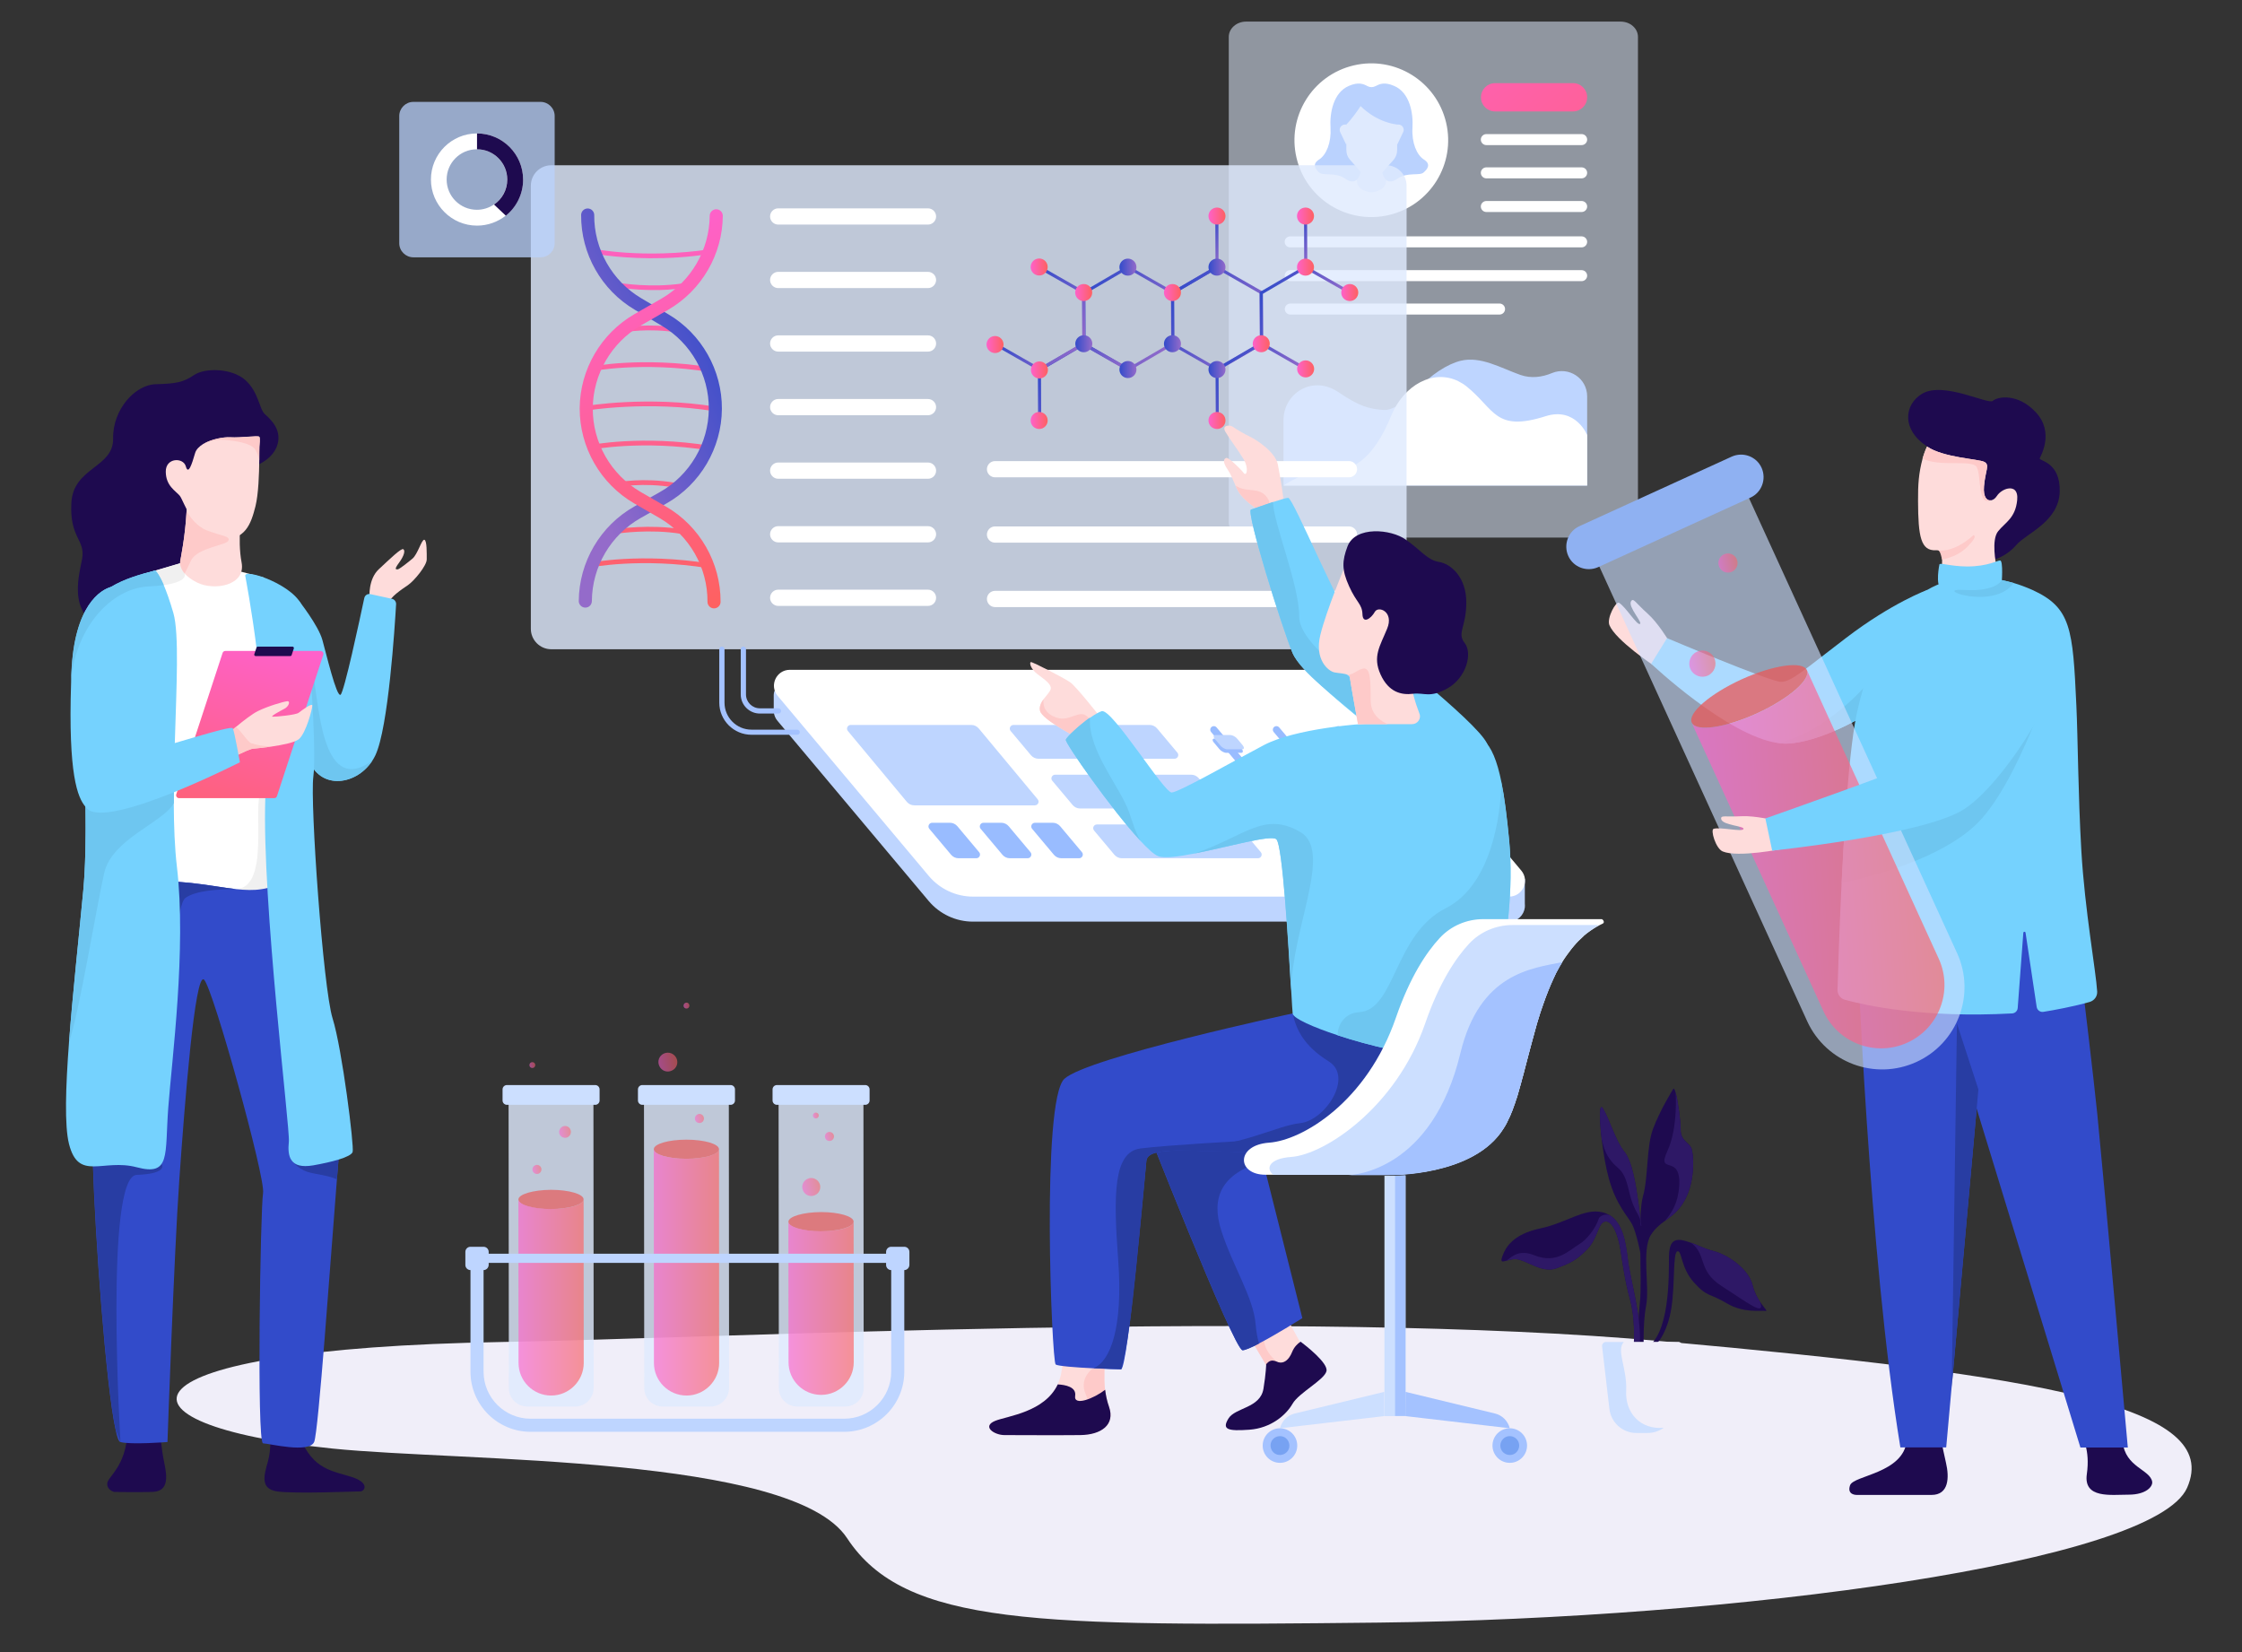 <?xml version="1.0" encoding="utf-8"?>
<!-- Generator: Adobe Illustrator 26.2.1, SVG Export Plug-In . SVG Version: 6.00 Build 0)  -->
<svg version="1.1" id="Layer_1" xmlns="http://www.w3.org/2000/svg" xmlns:xlink="http://www.w3.org/1999/xlink" x="0px" y="0px"
	 viewBox="0 0 1712.2 1261.8" style="enable-background:new 0 0 1712.2 1261.8;" xml:space="preserve">
<rect x="0" y="0" width="1712.2" height="1261.8" fill="#333333" stroke="none"/>
<style type="text/css">
	.st0{opacity:0.54;}
	.st1{fill:#DFEAFE;}
	.st2{fill:#FFFFFF;}
	.st3{fill:#BAD2FE;}
	.st4{fill:url(#SVGID_1_);}
	.st5{fill:#BED5FF;}
	.st6{fill:#F0EEF9;}
	.st7{fill:#FEDCDB;}
	.st8{fill:#FECAC9;}
	.st9{fill:#1E0A4F;}
	.st10{fill:#324BCA;}
	.st11{fill:#283DA3;}
	.st12{opacity:0.81;fill:#DFEAFE;enable-background:new    ;}
	.st13{fill:url(#SVGID_00000182520953801283148990000007831133592752073138_);}
	.st14{fill:url(#SVGID_00000052799805322290466430000013015274349914354859_);}
	.st15{fill:url(#SVGID_00000145035590705382669420000003839001402472183208_);}
	.st16{fill:url(#SVGID_00000049934910041522209750000016416986976977506695_);}
	.st17{fill:url(#SVGID_00000078024184548157963800000015672688067478007476_);}
	.st18{fill:url(#SVGID_00000013193912752529344580000017070354597998458532_);}
	.st19{fill:url(#SVGID_00000159460905608823135360000007358390724082162860_);}
	.st20{fill:url(#SVGID_00000114768414422544930470000017783775452558158502_);}
	.st21{fill:url(#SVGID_00000023239715344745053500000016905717370449184177_);}
	.st22{fill:url(#SVGID_00000145766468502714408100000011592089512772598191_);}
	.st23{fill:url(#SVGID_00000160148879885852948030000002321386705663334528_);}
	.st24{fill:url(#SVGID_00000111156919263646511730000017413036599089657477_);}
	.st25{fill:url(#SVGID_00000158711334600828806300000012121817740768524468_);}
	.st26{fill:url(#SVGID_00000067925810254311521120000001792537729534009008_);}
	.st27{fill:url(#SVGID_00000164480156480001379650000018019038415361433730_);}
	.st28{fill:url(#SVGID_00000065070313902820657190000015999825948958103693_);}
	.st29{fill:url(#SVGID_00000142861437683629131480000009526093384578459311_);}
	.st30{fill:url(#SVGID_00000088846449724100656920000009788144204040764086_);}
	.st31{fill:url(#SVGID_00000115509152035382001230000004840101177442095264_);}
	.st32{fill:url(#SVGID_00000114781672165109494110000015387788214426032810_);}
	.st33{fill:url(#SVGID_00000117662763992156050550000000615196431830373036_);}
	.st34{fill:url(#SVGID_00000174594626520086128480000016365177975252717959_);}
	.st35{fill:url(#SVGID_00000183250422277416263170000000942302268692407453_);}
	.st36{fill:url(#SVGID_00000114782269284683433000000008086650484830505138_);}
	.st37{fill:url(#SVGID_00000062884300345675312520000007747583255410304396_);}
	.st38{fill:url(#SVGID_00000115473032991930538140000001995990549716829871_);}
	.st39{fill:url(#SVGID_00000071556100828028066280000017543493159214338997_);}
	.st40{fill:url(#SVGID_00000147220558973039772190000007645531294130664597_);}
	.st41{fill:url(#SVGID_00000173128767311863665740000002982446123302922149_);}
	.st42{fill:url(#SVGID_00000176727879497691065360000004473489554645505701_);}
	.st43{fill:url(#SVGID_00000066490955208496194130000012716028757626703787_);}
	.st44{fill:url(#SVGID_00000091012328173655335340000008274883955974397847_);}
	.st45{fill:url(#SVGID_00000028314168323433396780000011418400029951669925_);}
	.st46{fill:url(#SVGID_00000048479730930558885920000011900009253648188591_);}
	.st47{fill:url(#SVGID_00000149345913520640504300000000051983126534862501_);}
	.st48{fill:url(#SVGID_00000152955079434952150060000011314221542121461662_);}
	.st49{fill:url(#SVGID_00000119104463826949394660000018162515258263492024_);}
	.st50{fill:url(#SVGID_00000137820765220391820480000011295033856547513251_);}
	.st51{fill:#2E1866;}
	.st52{fill:#CCDFFF;}
	.st53{fill:#99BCFF;}
	.st54{fill:#75D2FE;}
	.st55{fill:#6EC6F0;}
	.st56{fill:#A4C2FF;}
	.st57{opacity:0.81;}
	.st58{opacity:0.7;}
	.st59{fill:#E85959;}
	.st60{opacity:0.65;}
	.st61{fill:url(#SVGID_00000108297540304000687900000005155035806559020210_);}
	.st62{opacity:0.7;fill:#E85959;enable-background:new    ;}
	.st63{fill:url(#SVGID_00000016776961353531736310000009361101539884340629_);}
	.st64{fill:url(#SVGID_00000183213997851043358200000001738328945237020573_);}
	.st65{opacity:0.74;fill:#BAD2FE;enable-background:new    ;}
	.st66{fill:#F0F0F0;}
	.st67{fill:url(#SVGID_00000168814405455236873040000009397028234139291060_);}
	.st68{opacity:0.63;}
	.st69{opacity:0.76;}
	.st70{fill:url(#SVGID_00000122689644852733871400000014697089756538263987_);}
	.st71{fill:#8FB1F2;}
	.st72{opacity:0.56;}
	.st73{fill:url(#SVGID_00000020401289729372489750000011588517200088561839_);}
	.st74{fill:url(#SVGID_00000147919420954699750660000009655716975976446379_);}
	.st75{fill:url(#SVGID_00000170276187486411074970000004270109613246245823_);}
	.st76{fill:url(#SVGID_00000086691937973034171800000008574185524915877259_);}
	.st77{fill:url(#SVGID_00000078002676240180620780000016641898554172276644_);}
	.st78{fill:url(#SVGID_00000096018331625255724660000013324391723064763789_);}
	.st79{fill:url(#SVGID_00000015351443489733567270000010491066562095307955_);}
	.st80{fill:url(#SVGID_00000043452723491187961750000011905494943310000831_);}
	.st81{fill:url(#SVGID_00000069380598231673274330000002268000311638862774_);}
	.st82{fill:url(#SVGID_00000004522191666602815540000000542854092112266428_);}
	.st83{fill:url(#SVGID_00000097490205067967794160000010836469165843944597_);}
	.st84{fill:#77A2F2;}
</style>
<g>
	<g>
		<g class="st0">
			<path class="st1" d="M1237.7,410.5H951.6c-7.3,0-13.2-5.2-13.2-11.7V28.2c0-6.4,5.9-11.7,13.2-11.7h286.1
				c7.3,0,13.2,5.2,13.2,11.7v370.6C1250.9,405.3,1245,410.5,1237.7,410.5z"/>
		</g>
		<g>
			
				<ellipse transform="matrix(0.973 -0.23 0.23 0.973 3.369 243.597)" class="st2" cx="1047.5" cy="107.3" rx="58.7" ry="58.7"/>
			<g>
				<path class="st1" d="M1058.6,137.4c-0.1-9.1-4.8-16.1-4.8-16.1l-6.4,13.7l-6.4-13.7c0,0-4.7,7-4.8,16.1
					c-0.1,8.5,9.7,9.3,11.1,9.4l0,0c0,0,0,0,0.1,0h0.1l0,0C1048.9,146.7,1058.7,145.8,1058.6,137.4z"/>
				<path class="st3" d="M1087.4,121.8c-5.5-3.5-9.4-12.9-8.7-24.2c0.7-11.3-2.1-26.9-14-32c-7.4-3.2-11-1.5-14.3,0.2
					c-1.9,1-4.1,1-6,0c-3.2-1.7-6.8-3.4-14.3-0.2c-11.9,5.1-14.7,20.7-14,32s-3.2,20.7-8.7,24.2s-3,7.1,0,9.9
					c3,2.8,12.3-0.5,19.7,4.6c7.4,5.1,10.7,0.7,11.9-4.9c1.2-5.6,8.3-49.8,8.3-49.8v-6.9v6.9c0,0,7.1,44.2,8.3,49.8
					c1.2,5.6,4.5,10,11.9,4.9s16.7-1.8,19.7-4.6C1090.4,128.9,1092.9,125.3,1087.4,121.8z"/>
				<path class="st1" d="M1047.6,135.1L1047.6,135.1c-3.9,0-7.5-2.2-10.5-6.1c-5.3-6.8-8.9-8-8.9-14.8V80h38.8v34.2
					c0,6.9-3.6,8.2-9,15C1054.9,133,1051.4,135.1,1047.6,135.1z"/>
				<path class="st1" d="M1028.2,95.1h-1c-3,0-5,3.1-3.7,5.8l4.6,9.6c0,0,3.4-8,3.4-8.7C1031.5,101.1,1028.2,95.1,1028.2,95.1z"/>
				<path class="st1" d="M1066.9,95.1h1c3,0,5,3.1,3.7,5.8l-4.6,9.6c0,0-3.4-8-3.4-8.7C1063.5,101.1,1066.9,95.1,1066.9,95.1z"/>
			</g>
			<path class="st3" d="M1028.2,95.1c0,0,4.6-4.5,10.9-14.1c0,0,10.9,11.9,27.8,14.1c0,0,4.2-10,4.2-12s-3.4-8.5-6.5-9.1
				c-3.1-0.5-33.3-3.1-37.2,0C1023.5,77.1,1028.2,95.1,1028.2,95.1z"/>
		</g>
		<g>
			
				<linearGradient id="SVGID_1_" gradientUnits="userSpaceOnUse" x1="1078.796" y1="1235.546" x2="1328.063" y2="928.273" gradientTransform="matrix(1 0 0 -1 0 1195.512)">
				<stop  offset="0" style="stop-color:#FE61CA"/>
				<stop  offset="1" style="stop-color:#FE6161"/>
			</linearGradient>
			<path class="st4" d="M1201.3,85.1h-59.5c-6,0-10.8-4.8-10.8-10.8l0,0c0-6,4.8-10.8,10.8-10.8h59.5c6,0,10.8,4.8,10.8,10.8l0,0
				C1212.1,80.3,1207.2,85.1,1201.3,85.1z"/>
			<path class="st2" d="M1207.9,110.8h-72.8c-2.3,0-4.2-1.9-4.2-4.2l0,0c0-2.3,1.9-4.2,4.2-4.2h72.8c2.3,0,4.2,1.9,4.2,4.2l0,0
				C1212.1,108.9,1210.2,110.8,1207.9,110.8z"/>
			<path class="st2" d="M1207.9,136.2h-72.8c-2.3,0-4.2-1.9-4.2-4.2l0,0c0-2.3,1.9-4.2,4.2-4.2h72.8c2.3,0,4.2,1.9,4.2,4.2l0,0
				C1212.1,134.3,1210.2,136.2,1207.9,136.2z"/>
			<path class="st2" d="M1207.9,161.9h-72.8c-2.3,0-4.2-1.9-4.2-4.2l0,0c0-2.3,1.9-4.2,4.2-4.2h72.8c2.3,0,4.2,1.9,4.2,4.2l0,0
				C1212.1,160,1210.2,161.9,1207.9,161.9z"/>
			<path class="st2" d="M1207.9,188.9H985.3c-2.3,0-4.2-1.9-4.2-4.2l0,0c0-2.3,1.9-4.2,4.2-4.2h222.6c2.3,0,4.2,1.9,4.2,4.2l0,0
				C1212.1,187,1210.2,188.9,1207.9,188.9z"/>
			<path class="st2" d="M1207.9,214.7H985.3c-2.3,0-4.2-1.9-4.2-4.2l0,0c0-2.3,1.9-4.2,4.2-4.2h222.6c2.3,0,4.2,1.9,4.2,4.2l0,0
				C1212.1,212.8,1210.2,214.7,1207.9,214.7z"/>
			<path class="st2" d="M1145.2,240.2H985.4c-2.3,0-4.2-1.9-4.2-4.2l0,0c0-2.3,1.9-4.2,4.2-4.2h159.8c2.3,0,4.2,1.9,4.2,4.2l0,0
				C1149.4,238.3,1147.5,240.2,1145.2,240.2z"/>
		</g>
		<g>
			<path class="st5" d="M1212.1,302.7v68.1H980.2v-50.1c0-12.5,8.7-23.5,20.9-26c6.2-1.2,13.5-0.4,21.4,5
				c15.4,10.4,22.7,12.6,34.4,13.4c6.7,0.4,16.9-6.6,25.4-15.7c10.6-11.3,23-19.4,33.2-21.9c15.3-3.7,30.4,5.4,45.6,10.8
				c8.3,2.9,16.7,1.7,24.1-1.4C1198,279.6,1212.1,288.8,1212.1,302.7z"/>
			<path class="st2" d="M1212.1,332.2v38.6H980.2c0,0,17.6-12.9,37.8-11.8c18.8,1,32.4-14.6,42.2-36.3c0.7-1.6,1.4-3.2,2.1-4.9
				c9.9-24.2,32.5-36,51.4-26.7c2.2,1.1,4.3,2.4,6.3,4c21.7,17.4,21.5,35.1,60.5,22.7C1203.4,310.6,1212.1,332.2,1212.1,332.2z"/>
		</g>
	</g>
	<path class="st6" d="M383.8,1024.8c-300.9,5.1-309.5,63.1-129.8,81.4c99.2,10.1,351.1,4.8,392.9,68.4
		c44.1,67.2,145.6,67.3,406,64.5c272.9-3,592.3-45.8,617.4-103c27.3-62.2-109-85.6-400.4-111.8C992.3,999.2,547.5,1022,383.8,1024.8
		z"/>
	<g>
		<polygon class="st7" points="992.8,1024.9 992.8,1039.7 981.8,1044.4 970.9,1049 952.5,1018 949,1012.1 974.2,990.8 		"/>
		<path class="st8" d="M981.8,1044.4l-10.9,4.7l-18.4-31c6.9,1.7,12.6,3.1,12.6,3.1S963.8,1034.4,981.8,1044.4z"/>
		<path class="st9" d="M993.3,1024.6c-0.2,0.1-0.3,0.2-0.5,0.3c-1.6,1.1-4.4,3.5-6,7.5c-0.6,1.5-1.3,2.8-2.1,4
			c-2.4,3.5-5.9,5.3-9.9,3.3c-0.8-0.4-1.8-0.6-2.8-0.7l0,0c-1.4-0.1-2.8,0.5-3.8,1.5l-1.2,1.2c0,0-0.2,7.4-2.1,18.8
			c-2.4,14.9-21.5,14.3-26.7,22.7c-5.2,8.4-0.8,9.8,15.9,8.6c16.7-1.2,28.2-11.4,33-19.8s24.3-18.2,25.9-24.9
			C1014.6,1040.9,996.6,1027.1,993.3,1024.6z"/>
	</g>
	<path class="st10" d="M994.6,1006.6c0,0-19.4,12.2-33.2,19.4c-5.7,3-10.5,5.1-12.5,5.1c-6.7,0-78-182-78-182l77.1,5.4l8.5,0.6
		l3.9,15.7l4.1,16.2L994.6,1006.6z"/>
	<path class="st11" d="M932.8,940.1c8.7,26.9,24.5,50.9,26.1,71.1c0.5,5.8,1.4,10.8,2.6,14.8c-5.7,3-10.5,5.1-12.5,5.1
		c-6.7,0-78-182-78-182l77.1,5.4c4.7,5.8,8.9,11.5,12.4,16.3c6.3,8.6,10.3,14.6,10.3,14.6c-2.2,0.5-4.3,1.1-6.3,1.6
		C932.5,896.3,924.6,914.7,932.8,940.1z"/>
	<g>
		<path class="st7" d="M843.8,1090.1c-4.1,3.7-10.8,5.7-18.9,5.8c-16.1,0.2-50.1,0-57.9,0s-17.6-6.6-7-10.9
			c9.3-3.7,37.7-6.6,47.7-27.8c1.5-3.2,2.6-6.7,3.1-10.8c3.4-24.8,22.2-13.3,29.7-7.6c1.9,1.5,3.1,2.6,3.1,2.6s-0.8,11.5,0.2,19.9
			c0.5,4.1,1.4,8.6,3,13.1C849.3,1081.1,847.9,1086.4,843.8,1090.1z"/>
		<path class="st8" d="M843.8,1090.1c-6.1-3-10.8-6.3-10.8-6.3s1.5-6.7-3.9-19.2s5.8-19.8,5.8-19.8l5.7-6.1c1.9,1.5,3.1,2.6,3.1,2.6
			s-0.8,11.5,0.2,19.9c0.5,4.1,1.4,8.6,3,13.1C849.3,1081.1,847.9,1086.4,843.8,1090.1z"/>
		<path class="st9" d="M825,1095.9c-16.1,0.2-50.1,0-57.9,0s-17.6-6.6-7-10.9c9.3-3.7,37.7-6.6,47.7-27.8c5.8,0.3,14.3,1.9,13.3,8.7
			c-1.3,8.3,14.6,1.9,22.9-4.6c0.5,4.1,1.4,8.6,3,13.1C851.7,1088,841.1,1095.7,825,1095.9z"/>
	</g>
	<g>
		<path class="st12" d="M1058.6,495.8H421c-8.6,0-15.6-7-15.6-15.6V141.8c0-8.6,7-15.6,15.6-15.6h637.6c8.6,0,15.6,7,15.6,15.6
			v338.5C1074.2,488.8,1067.2,495.8,1058.6,495.8z"/>
		<g>
			<g>
				<g>
					<g>
						
							<linearGradient id="SVGID_00000114050661596853218580000002486376715505438097_" gradientUnits="userSpaceOnUse" x1="-4065.312" y1="-2786.286" x2="-3770.602" y2="-2905.942" gradientTransform="matrix(0.404 0.915 0.915 -0.404 4684.667 2746.834)">
							<stop  offset="0" style="stop-color:#FE61CA"/>
							<stop  offset="1" style="stop-color:#FE6161"/>
						</linearGradient>
						<path style="fill:url(#SVGID_00000114050661596853218580000002486376715505438097_);" d="M546.1,314.1
							c-51.5-8.3-97.5-0.7-98-0.6l-0.6-3.5c0.5-0.1,47-7.9,99.2,0.6L546.1,314.1z"/>
					</g>
				</g>
			</g>
			<g>
				<g>
					<g>
						
							<linearGradient id="SVGID_00000028306610179501717010000010687121011111900840_" gradientUnits="userSpaceOnUse" x1="-4065.106" y1="-2785.808" x2="-3770.403" y2="-2905.461" gradientTransform="matrix(0.404 0.915 0.915 -0.404 4684.667 2746.834)">
							<stop  offset="0" style="stop-color:#FE61CA"/>
							<stop  offset="1" style="stop-color:#FE6161"/>
						</linearGradient>
						<path style="fill:url(#SVGID_00000028306610179501717010000010687121011111900840_);" d="M542,284.1
							c-51.5-8.3-90.1-0.6-90.5-0.6l-0.7-3.5c0.4-0.1,39.7-7.9,91.8,0.5L542,284.1z"/>
					</g>
				</g>
			</g>
			<g>
				<g>
					<g>
						
							<linearGradient id="SVGID_00000173153637127542694700000001960433567786394793_" gradientUnits="userSpaceOnUse" x1="-4063.901" y1="-2782.891" x2="-3769.2" y2="-2902.544" gradientTransform="matrix(0.404 0.915 0.915 -0.404 4684.667 2746.834)">
							<stop  offset="0" style="stop-color:#FE61CA"/>
							<stop  offset="1" style="stop-color:#FE6161"/>
						</linearGradient>
						<path style="fill:url(#SVGID_00000173153637127542694700000001960433567786394793_);" d="M496,197.2
							c-27-0.2-44.5-3.9-44.7-3.9l0.8-3.5c0.4,0.1,39,8.2,90.5,0.5l0.5,3.5C525.6,196.5,509.6,197.3,496,197.2z"/>
					</g>
				</g>
			</g>
			<g>
				<g>
					<g>
						
							<linearGradient id="SVGID_00000006669823403540131070000005841678293259852940_" gradientUnits="userSpaceOnUse" x1="-4065.923" y1="-2787.78" x2="-3771.219" y2="-2907.434" gradientTransform="matrix(0.404 0.915 0.915 -0.404 4684.667 2746.834)">
							<stop  offset="0" style="stop-color:#FE61CA"/>
							<stop  offset="1" style="stop-color:#FE6161"/>
						</linearGradient>
						<path style="fill:url(#SVGID_00000006669823403540131070000005841678293259852940_);" d="M541.7,344
							c-51.5-8.3-90.1-0.6-90.5-0.6l-0.7-3.5c0.4-0.1,39.7-7.9,91.8,0.5L541.7,344z"/>
					</g>
				</g>
			</g>
			<g>
				<g>
					<g>
						
							<linearGradient id="SVGID_00000137826651556993156530000006395773267677277827_" gradientUnits="userSpaceOnUse" x1="-4064.486" y1="-2784.317" x2="-3769.807" y2="-2903.961" gradientTransform="matrix(0.404 0.915 0.915 -0.404 4684.667 2746.834)">
							<stop  offset="0" style="stop-color:#FE61CA"/>
							<stop  offset="1" style="stop-color:#FE6161"/>
						</linearGradient>
						<path style="fill:url(#SVGID_00000137826651556993156530000006395773267677277827_);" d="M518.7,254.1
							c-23.8-4-42.3-0.3-42.5-0.3l-0.7-3.5c0.8-0.2,19.4-3.9,43.8,0.2L518.7,254.1z"/>
					</g>
				</g>
			</g>
			<g>
				<g>
					<g>
						
							<linearGradient id="SVGID_00000070819239925528493460000012171824830664187795_" gradientUnits="userSpaceOnUse" x1="-4067.405" y1="-2791.459" x2="-3772.726" y2="-2911.103" gradientTransform="matrix(0.404 0.915 0.915 -0.404 4684.667 2746.834)">
							<stop  offset="0" style="stop-color:#FE61CA"/>
							<stop  offset="1" style="stop-color:#FE6161"/>
						</linearGradient>
						<path style="fill:url(#SVGID_00000070819239925528493460000012171824830664187795_);" d="M514.6,372.2
							c-23.8-4-42.3-0.3-42.5-0.3l-0.7-3.5c0.8-0.2,19.4-3.9,43.8,0.2L514.6,372.2z"/>
					</g>
				</g>
			</g>
			<g>
				<g>
					<g>
						
							<linearGradient id="SVGID_00000074428647083183467920000013989637687232645539_" gradientUnits="userSpaceOnUse" x1="-4064.186" y1="-2783.588" x2="-3769.497" y2="-2903.236" gradientTransform="matrix(0.404 0.915 0.915 -0.404 4684.667 2746.834)">
							<stop  offset="0" style="stop-color:#FE61CA"/>
							<stop  offset="1" style="stop-color:#FE6161"/>
						</linearGradient>
						<path style="fill:url(#SVGID_00000074428647083183467920000013989637687232645539_);" d="M498.2,221.5
							c-14.5-0.1-25.5-1.9-25.7-1.9l0.6-3.5c0.2,0,24.4,4,48.3,0.3l0.6,3.5C513.7,221.2,505.5,221.6,498.2,221.5z"/>
					</g>
				</g>
			</g>
			<g>
				<g>
					<g>
						
							<linearGradient id="SVGID_00000164480877377385682040000008757717131598713514_" gradientUnits="userSpaceOnUse" x1="-4067.205" y1="-2790.878" x2="-3772.501" y2="-2910.532" gradientTransform="matrix(0.404 0.915 0.915 -0.404 4684.667 2746.834)">
							<stop  offset="0" style="stop-color:#FE61CA"/>
							<stop  offset="1" style="stop-color:#FE6161"/>
						</linearGradient>
						<path style="fill:url(#SVGID_00000164480877377385682040000008757717131598713514_);" d="M541.1,433.9
							c-51.5-8.3-90.1-0.6-90.5-0.6l-0.7-3.5c0.4-0.1,39.7-7.9,91.8,0.5L541.1,433.9z"/>
					</g>
				</g>
			</g>
			<g>
				<g>
					<g>
						
							<linearGradient id="SVGID_00000123401268675431157680000003955105966962009011_" gradientUnits="userSpaceOnUse" x1="-4066.808" y1="-2789.964" x2="-3772.124" y2="-2909.61" gradientTransform="matrix(0.404 0.915 0.915 -0.404 4684.667 2746.834)">
							<stop  offset="0" style="stop-color:#FE61CA"/>
							<stop  offset="1" style="stop-color:#FE6161"/>
						</linearGradient>
						<path style="fill:url(#SVGID_00000123401268675431157680000003955105966962009011_);" d="M520.2,407.7
							c-23.8-4-48-0.3-48.3-0.3l-0.6-3.5c0.2,0,25-3.8,49.4,0.3L520.2,407.7z"/>
					</g>
				</g>
			</g>
			<g>
				<g>
					<g>
						
							<linearGradient id="SVGID_00000155825369810731114700000016437445487957220001_" gradientUnits="userSpaceOnUse" x1="-3941.154" y1="-2763.282" x2="-3940.416" y2="-2913.926" gradientTransform="matrix(0.404 0.915 0.915 -0.404 4684.667 2746.834)">
							<stop  offset="0" style="stop-color:#324BCA"/>
							<stop  offset="1" style="stop-color:#946BCA"/>
						</linearGradient>
						<path style="fill:url(#SVGID_00000155825369810731114700000016437445487957220001_);" d="M447,464c-2.8,0-5-2.3-5-5
							c0.2-29.8,16.4-57.5,42.4-72.2l19.5-11c22.9-12.9,37.2-37.2,37.4-63.5c0.2-26-13.6-50.4-36-63.6l-20.6-12.2
							c-25.4-15-41.1-42.7-40.9-72.3c0-2.8,2.3-5,5-5c2.8,0,5,2.3,5,5c-0.2,26,13.6,50.4,36,63.6l20.6,12.2
							c25.4,15,41.1,42.7,40.9,72.3c-0.2,29.8-16.4,57.5-42.4,72.2l-19.5,11c-22.9,12.9-37.2,37.2-37.4,63.5
							C452,461.8,449.8,464,447,464z"/>
					</g>
				</g>
			</g>
			<g>
				<g>
					<g>
						
							<linearGradient id="SVGID_00000144306379670281190670000001114147871326361759_" gradientUnits="userSpaceOnUse" x1="-4039.721" y1="-2818.597" x2="-3760.802" y2="-2818.597" gradientTransform="matrix(0.404 0.915 0.915 -0.404 4684.667 2746.834)">
							<stop  offset="0" style="stop-color:#FE61CA"/>
							<stop  offset="1" style="stop-color:#FE6161"/>
						</linearGradient>
						<path style="fill:url(#SVGID_00000144306379670281190670000001114147871326361759_);" d="M545.3,464.6c-2.8,0-5-2.3-5-5
							c0.2-26.3-13.9-50.8-36.6-64l-19.4-11.2c-25.8-15-41.7-42.8-41.6-72.7c0.2-29.5,16.2-57,41.8-71.8l20.7-11.9
							c22.5-13,36.6-37.2,36.8-63.2c0-2.8,2.3-5,5-5c2.8,0,5,2.3,5,5c-0.2,29.5-16.2,57-41.8,71.8l-20.7,11.9
							c-22.5,13-36.6,37.2-36.8,63.2c-0.2,26.3,13.9,50.8,36.6,64l19.4,11.2c25.8,15,41.7,42.8,41.6,72.7
							C550.3,462.4,548,464.6,545.3,464.6z"/>
					</g>
				</g>
			</g>
		</g>
		<g>
			
				<linearGradient id="SVGID_00000069388155462138397200000014281233878880758676_" gradientUnits="userSpaceOnUse" x1="1487.202" y1="212.111" x2="1567.997" y2="212.111" gradientTransform="matrix(0.868 0.496 0.496 -0.868 -570.192 -330.283)">
				<stop  offset="0" style="stop-color:#324BCA"/>
				<stop  offset="1" style="stop-color:#946BCA"/>
			</linearGradient>
			<path style="fill:url(#SVGID_00000069388155462138397200000014281233878880758676_);" d="M861.8,283.5l-35.1-20l-0.2-40.4
				l34.9-20.4l35.1,20l0.2,40.4L861.8,283.5z M829.1,262.1l32.7,18.7l32.6-19l-0.2-37.7l-32.7-18.7l-32.6,19L829.1,262.1z"/>
			
				<linearGradient id="SVGID_00000165215643868907487670000001336217424888222110_" gradientUnits="userSpaceOnUse" x1="1486.872" y1="144.613" x2="1546.81" y2="144.613" gradientTransform="matrix(0.868 0.496 0.496 -0.868 -570.192 -330.283)">
				<stop  offset="0" style="stop-color:#324BCA"/>
				<stop  offset="1" style="stop-color:#946BCA"/>
			</linearGradient>
			<polygon style="fill:url(#SVGID_00000165215643868907487670000001336217424888222110_);" points="792.8,321.5 792.6,281.8 
				827.5,261.4 862,281.1 860.9,283.2 827.5,264.1 795,283.1 795.2,321.5 			"/>
			
				<linearGradient id="SVGID_00000073695209849399007930000010918205045917237427_" gradientUnits="userSpaceOnUse" x1="1449.186" y1="178.509" x2="1509.121" y2="178.509" gradientTransform="matrix(0.868 0.496 0.496 -0.868 -570.192 -330.283)">
				<stop  offset="0" style="stop-color:#324BCA"/>
				<stop  offset="1" style="stop-color:#946BCA"/>
			</linearGradient>
			<polygon style="fill:url(#SVGID_00000073695209849399007930000010918205045917237427_);" points="794,283.5 759.5,263.8 
				760.7,261.8 794,280.8 826.5,261.8 826.4,224.1 793,205.1 794.2,203 828.7,222.7 828.9,263.1 			"/>
			
				<linearGradient id="SVGID_00000004534229729140668780000017038724095468241565_" gradientUnits="userSpaceOnUse" x1="1546.543" y1="279.827" x2="1568.45" y2="279.827" gradientTransform="matrix(0.868 0.496 0.496 -0.868 -570.192 -330.283)">
				<stop  offset="0" style="stop-color:#324BCA"/>
				<stop  offset="1" style="stop-color:#946BCA"/>
			</linearGradient>
			<polygon style="fill:url(#SVGID_00000004534229729140668780000017038724095468241565_);" points="896.3,224.6 895.1,222.6 
				928.3,203.2 928.1,164.8 930.5,164.8 930.6,204.6 			"/>
			
				<linearGradient id="SVGID_00000095307359346550950210000015161489131519319998_" gradientUnits="userSpaceOnUse" x1="1546.164" y1="245.782" x2="1626.959" y2="245.782" gradientTransform="matrix(0.868 0.496 0.496 -0.868 -570.192 -330.283)">
				<stop  offset="0" style="stop-color:#324BCA"/>
				<stop  offset="1" style="stop-color:#946BCA"/>
			</linearGradient>
			<path style="fill:url(#SVGID_00000095307359346550950210000015161489131519319998_);" d="M929.7,283.5l-35.1-20l-0.2-40.4
				l34.9-20.4l35.1,20l0.2,40.4L929.7,283.5z M896.9,262.1l32.7,18.7l32.6-19l-0.2-37.7l-32.7-18.7l-32.6,19L896.9,262.1z"/>
			
				<linearGradient id="SVGID_00000067222689042068045680000003410547609003885982_" gradientUnits="userSpaceOnUse" x1="1604.866" y1="279.589" x2="1664.82" y2="279.589" gradientTransform="matrix(0.868 0.496 0.496 -0.868 -570.192 -330.283)">
				<stop  offset="0" style="stop-color:#324BCA"/>
				<stop  offset="1" style="stop-color:#946BCA"/>
			</linearGradient>
			<polygon style="fill:url(#SVGID_00000067222689042068045680000003410547609003885982_);" points="962.2,262.8 962,223.1 
				996.9,202.7 1031.4,222.4 1030.3,224.4 996.9,205.4 964.4,224.4 964.6,262.8 			"/>
			
				<linearGradient id="SVGID_00000093165356510246684470000008635511264148007354_" gradientUnits="userSpaceOnUse" x1="1605.446" y1="330.19" x2="1627.003" y2="330.19" gradientTransform="matrix(0.868 0.496 0.496 -0.868 -570.192 -330.283)">
				<stop  offset="0" style="stop-color:#324BCA"/>
				<stop  offset="1" style="stop-color:#946BCA"/>
			</linearGradient>
			<polygon style="fill:url(#SVGID_00000093165356510246684470000008635511264148007354_);" points="996,204 995.9,165 998.2,165 
				998.4,204 			"/>
			
				<linearGradient id="SVGID_00000040568958702856344540000017433638666885407908_" gradientUnits="userSpaceOnUse" x1="1604.512" y1="212.252" x2="1664.429" y2="212.252" gradientTransform="matrix(0.868 0.496 0.496 -0.868 -570.192 -330.283)">
				<stop  offset="0" style="stop-color:#324BCA"/>
				<stop  offset="1" style="stop-color:#946BCA"/>
			</linearGradient>
			<polygon style="fill:url(#SVGID_00000040568958702856344540000017433638666885407908_);" points="928.5,321.1 928.3,281.4 
				963.2,261 997.7,280.7 996.5,282.8 963.2,263.7 930.6,282.7 930.8,321.1 			"/>
			
				<linearGradient id="SVGID_00000027604673153136121500000000947008278329556671_" gradientUnits="userSpaceOnUse" x1="922.949" y1="874.456" x2="935.908" y2="874.456" gradientTransform="matrix(1 0 0 -1 0 1195.512)">
				<stop  offset="0" style="stop-color:#FE61CA"/>
				<stop  offset="1" style="stop-color:#FE6161"/>
			</linearGradient>
			<path style="fill:url(#SVGID_00000027604673153136121500000000947008278329556671_);" d="M935.9,321.1c0,3.6-2.9,6.5-6.5,6.5
				s-6.5-2.9-6.5-6.5s2.9-6.5,6.5-6.5S935.9,317.5,935.9,321.1z"/>
			
				<linearGradient id="SVGID_00000050659634125359901360000001350288411098376370_" gradientUnits="userSpaceOnUse" x1="956.68" y1="933.056" x2="969.639" y2="933.056" gradientTransform="matrix(1 0 0 -1 0 1195.512)">
				<stop  offset="0" style="stop-color:#FE61CA"/>
				<stop  offset="1" style="stop-color:#FE6161"/>
			</linearGradient>
			<path style="fill:url(#SVGID_00000050659634125359901360000001350288411098376370_);" d="M969.7,262.5c0,3.6-2.9,6.5-6.5,6.5
				s-6.5-2.9-6.5-6.5s2.9-6.5,6.5-6.5S969.7,258.9,969.7,262.5z"/>
			
				<linearGradient id="SVGID_00000066489888666785172280000017314435605316483519_" gradientUnits="userSpaceOnUse" x1="1024.327" y1="972.156" x2="1037.286" y2="972.156" gradientTransform="matrix(1 0 0 -1 0 1195.512)">
				<stop  offset="0" style="stop-color:#FE61CA"/>
				<stop  offset="1" style="stop-color:#FE6161"/>
			</linearGradient>
			<path style="fill:url(#SVGID_00000066489888666785172280000017314435605316483519_);" d="M1037.3,223.4c0,3.6-2.9,6.5-6.5,6.5
				s-6.5-2.9-6.5-6.5s2.9-6.5,6.5-6.5S1037.3,219.8,1037.3,223.4z"/>
			
				<linearGradient id="SVGID_00000121970795244864145330000011300725167042542979_" gradientUnits="userSpaceOnUse" x1="990.596" y1="913.856" x2="1003.554" y2="913.856" gradientTransform="matrix(1 0 0 -1 0 1195.512)">
				<stop  offset="0" style="stop-color:#FE61CA"/>
				<stop  offset="1" style="stop-color:#FE6161"/>
			</linearGradient>
			<path style="fill:url(#SVGID_00000121970795244864145330000011300725167042542979_);" d="M1003.6,281.7c0,3.6-2.9,6.5-6.5,6.5
				s-6.5-2.9-6.5-6.5s2.9-6.5,6.5-6.5S1003.6,278.2,1003.6,281.7z"/>
			
				<linearGradient id="SVGID_00000127749116740668619970000017659193993061194919_" gradientUnits="userSpaceOnUse" x1="990.503" y1="991.556" x2="1003.462" y2="991.556" gradientTransform="matrix(1 0 0 -1 0 1195.512)">
				<stop  offset="0" style="stop-color:#FE61CA"/>
				<stop  offset="1" style="stop-color:#FE6161"/>
			</linearGradient>
			<path style="fill:url(#SVGID_00000127749116740668619970000017659193993061194919_);" d="M1003.5,204c0,3.6-2.9,6.5-6.5,6.5
				s-6.5-2.9-6.5-6.5s2.9-6.5,6.5-6.5S1003.5,200.5,1003.5,204z"/>
			
				<linearGradient id="SVGID_00000042014313046448582860000018138932976932937140_" gradientUnits="userSpaceOnUse" x1="888.941" y1="972.156" x2="901.9" y2="972.156" gradientTransform="matrix(1 0 0 -1 0 1195.512)">
				<stop  offset="0" style="stop-color:#FE61CA"/>
				<stop  offset="1" style="stop-color:#FE6161"/>
			</linearGradient>
			<path style="fill:url(#SVGID_00000042014313046448582860000018138932976932937140_);" d="M901.9,223.4c0,3.6-2.9,6.5-6.5,6.5
				s-6.5-2.9-6.5-6.5s2.9-6.5,6.5-6.5S901.9,219.8,901.9,223.4z"/>
			
				<linearGradient id="SVGID_00000005257992125082378800000016330181790338770827_" gradientUnits="userSpaceOnUse" x1="821.111" y1="972.156" x2="834.069" y2="972.156" gradientTransform="matrix(1 0 0 -1 0 1195.512)">
				<stop  offset="0" style="stop-color:#FE61CA"/>
				<stop  offset="1" style="stop-color:#FE6161"/>
			</linearGradient>
			<path style="fill:url(#SVGID_00000005257992125082378800000016330181790338770827_);" d="M834.1,223.4c0,3.6-2.9,6.5-6.5,6.5
				s-6.5-2.9-6.5-6.5s2.9-6.5,6.5-6.5S834.1,219.8,834.1,223.4z"/>
			
				<linearGradient id="SVGID_00000122708444546521967890000006398759034984431529_" gradientUnits="userSpaceOnUse" x1="787.287" y1="913.056" x2="800.246" y2="913.056" gradientTransform="matrix(1 0 0 -1 0 1195.512)">
				<stop  offset="0" style="stop-color:#FE61CA"/>
				<stop  offset="1" style="stop-color:#FE6161"/>
			</linearGradient>
			<path style="fill:url(#SVGID_00000122708444546521967890000006398759034984431529_);" d="M800.3,282.5c0,3.6-2.9,6.5-6.5,6.5
				s-6.5-2.9-6.5-6.5s2.9-6.5,6.5-6.5C797.4,276,800.3,278.9,800.3,282.5z"/>
			
				<linearGradient id="SVGID_00000101813460395473597730000002601573782804287924_" gradientUnits="userSpaceOnUse" x1="753.361" y1="932.456" x2="766.32" y2="932.456" gradientTransform="matrix(1 0 0 -1 0 1195.512)">
				<stop  offset="0" style="stop-color:#FE61CA"/>
				<stop  offset="1" style="stop-color:#FE6161"/>
			</linearGradient>
			<path style="fill:url(#SVGID_00000101813460395473597730000002601573782804287924_);" d="M766.4,263.1c0,3.6-2.9,6.5-6.5,6.5
				s-6.5-2.9-6.5-6.5s2.9-6.5,6.5-6.5S766.4,259.5,766.4,263.1z"/>
			
				<linearGradient id="SVGID_00000018938841871359241250000013367855000542179220_" gradientUnits="userSpaceOnUse" x1="990.503" y1="1030.556" x2="1003.462" y2="1030.556" gradientTransform="matrix(1 0 0 -1 0 1195.512)">
				<stop  offset="0" style="stop-color:#FE61CA"/>
				<stop  offset="1" style="stop-color:#FE6161"/>
			</linearGradient>
			<path style="fill:url(#SVGID_00000018938841871359241250000013367855000542179220_);" d="M1003.5,165c0,3.6-2.9,6.5-6.5,6.5
				s-6.5-2.9-6.5-6.5s2.9-6.5,6.5-6.5S1003.5,161.4,1003.5,165z"/>
			
				<linearGradient id="SVGID_00000131365065880189920700000008346500729698640035_" gradientUnits="userSpaceOnUse" x1="922.949" y1="1030.556" x2="935.908" y2="1030.556" gradientTransform="matrix(1 0 0 -1 0 1195.512)">
				<stop  offset="0" style="stop-color:#FE61CA"/>
				<stop  offset="1" style="stop-color:#FE6161"/>
			</linearGradient>
			<path style="fill:url(#SVGID_00000131365065880189920700000008346500729698640035_);" d="M935.9,165c0,3.6-2.9,6.5-6.5,6.5
				s-6.5-2.9-6.5-6.5s2.9-6.5,6.5-6.5S935.9,161.4,935.9,165z"/>
			
				<linearGradient id="SVGID_00000060025442455568096790000006295396637222013623_" gradientUnits="userSpaceOnUse" x1="787.103" y1="991.656" x2="800.062" y2="991.656" gradientTransform="matrix(1 0 0 -1 0 1195.512)">
				<stop  offset="0" style="stop-color:#FE61CA"/>
				<stop  offset="1" style="stop-color:#FE6161"/>
			</linearGradient>
			<path style="fill:url(#SVGID_00000060025442455568096790000006295396637222013623_);" d="M800.1,203.9c0,3.6-2.9,6.5-6.5,6.5
				s-6.5-2.9-6.5-6.5s2.9-6.5,6.5-6.5S800.1,200.3,800.1,203.9z"/>
			
				<linearGradient id="SVGID_00000172399790864307872250000014883814239496848275_" gradientUnits="userSpaceOnUse" x1="787.103" y1="874.456" x2="800.062" y2="874.456" gradientTransform="matrix(1 0 0 -1 0 1195.512)">
				<stop  offset="0" style="stop-color:#FE61CA"/>
				<stop  offset="1" style="stop-color:#FE6161"/>
			</linearGradient>
			<path style="fill:url(#SVGID_00000172399790864307872250000014883814239496848275_);" d="M800.1,321.1c0,3.6-2.9,6.5-6.5,6.5
				s-6.5-2.9-6.5-6.5s2.9-6.5,6.5-6.5S800.1,317.5,800.1,321.1z"/>
			
				<linearGradient id="SVGID_00000058550387831556832070000005235908024067744394_" gradientUnits="userSpaceOnUse" x1="922.949" y1="991.556" x2="935.908" y2="991.556" gradientTransform="matrix(1 0 0 -1 0 1195.512)">
				<stop  offset="0" style="stop-color:#324BCA"/>
				<stop  offset="1" style="stop-color:#946BCA"/>
			</linearGradient>
			<path style="fill:url(#SVGID_00000058550387831556832070000005235908024067744394_);" d="M935.9,204c0,3.6-2.9,6.5-6.5,6.5
				s-6.5-2.9-6.5-6.5s2.9-6.5,6.5-6.5S935.9,200.5,935.9,204z"/>
			
				<linearGradient id="SVGID_00000121998321402404122860000003777799047049587603_" gradientUnits="userSpaceOnUse" x1="922.949" y1="913.356" x2="935.908" y2="913.356" gradientTransform="matrix(1 0 0 -1 0 1195.512)">
				<stop  offset="0" style="stop-color:#324BCA"/>
				<stop  offset="1" style="stop-color:#946BCA"/>
			</linearGradient>
			<path style="fill:url(#SVGID_00000121998321402404122860000003777799047049587603_);" d="M935.9,282.2c0,3.6-2.9,6.5-6.5,6.5
				s-6.5-2.9-6.5-6.5s2.9-6.5,6.5-6.5S935.9,278.6,935.9,282.2z"/>
			
				<linearGradient id="SVGID_00000068678664455205842590000018328029369786894209_" gradientUnits="userSpaceOnUse" x1="854.934" y1="991.556" x2="867.893" y2="991.556" gradientTransform="matrix(1 0 0 -1 0 1195.512)">
				<stop  offset="0" style="stop-color:#324BCA"/>
				<stop  offset="1" style="stop-color:#946BCA"/>
			</linearGradient>
			<path style="fill:url(#SVGID_00000068678664455205842590000018328029369786894209_);" d="M867.9,204c0,3.6-2.9,6.5-6.5,6.5
				s-6.5-2.9-6.5-6.5s2.9-6.5,6.5-6.5S867.9,200.5,867.9,204z"/>
			
				<linearGradient id="SVGID_00000135669324288424053270000007495248668381532594_" gradientUnits="userSpaceOnUse" x1="854.934" y1="913.356" x2="867.893" y2="913.356" gradientTransform="matrix(1 0 0 -1 0 1195.512)">
				<stop  offset="0" style="stop-color:#324BCA"/>
				<stop  offset="1" style="stop-color:#946BCA"/>
			</linearGradient>
			<path style="fill:url(#SVGID_00000135669324288424053270000007495248668381532594_);" d="M867.9,282.2c0,3.6-2.9,6.5-6.5,6.5
				s-6.5-2.9-6.5-6.5s2.9-6.5,6.5-6.5S867.9,278.6,867.9,282.2z"/>
			
				<linearGradient id="SVGID_00000062183089164910365320000004837077282299320475_" gradientUnits="userSpaceOnUse" x1="821.202" y1="933.056" x2="834.161" y2="933.056" gradientTransform="matrix(1 0 0 -1 0 1195.512)">
				<stop  offset="0" style="stop-color:#324BCA"/>
				<stop  offset="1" style="stop-color:#946BCA"/>
			</linearGradient>
			<path style="fill:url(#SVGID_00000062183089164910365320000004837077282299320475_);" d="M834.2,262.5c0,3.6-2.9,6.5-6.5,6.5
				s-6.5-2.9-6.5-6.5s2.9-6.5,6.5-6.5S834.2,258.9,834.2,262.5z"/>
			
				<linearGradient id="SVGID_00000135678900901901030630000001317491905724009112_" gradientUnits="userSpaceOnUse" x1="888.941" y1="933.056" x2="901.9" y2="933.056" gradientTransform="matrix(1 0 0 -1 0 1195.512)">
				<stop  offset="0" style="stop-color:#324BCA"/>
				<stop  offset="1" style="stop-color:#946BCA"/>
			</linearGradient>
			<path style="fill:url(#SVGID_00000135678900901901030630000001317491905724009112_);" d="M901.9,262.5c0,3.6-2.9,6.5-6.5,6.5
				s-6.5-2.9-6.5-6.5s2.9-6.5,6.5-6.5S901.9,258.9,901.9,262.5z"/>
		</g>
		<g>
			<g>
				<path class="st2" d="M708.7,462.7H594.3c-3.4,0-6.2-2.8-6.2-6.2l0,0c0-3.4,2.8-6.2,6.2-6.2h114.4c3.4,0,6.2,2.8,6.2,6.2l0,0
					C714.9,460,712.1,462.7,708.7,462.7z"/>
			</g>
			<g>
				<path class="st2" d="M708.7,414.2H594.3c-3.4,0-6.2-2.8-6.2-6.2l0,0c0-3.4,2.8-6.2,6.2-6.2h114.4c3.4,0,6.2,2.8,6.2,6.2l0,0
					C714.9,411.4,712.1,414.2,708.7,414.2z"/>
			</g>
			<g>
				<path class="st2" d="M708.7,365.6H594.3c-3.4,0-6.2-2.8-6.2-6.2l0,0c0-3.4,2.8-6.2,6.2-6.2h114.4c3.4,0,6.2,2.8,6.2,6.2l0,0
					C714.9,362.9,712.1,365.6,708.7,365.6z"/>
			</g>
			<g>
				<path class="st2" d="M708.7,317.1H594.3c-3.4,0-6.2-2.8-6.2-6.2l0,0c0-3.4,2.8-6.2,6.2-6.2h114.4c3.4,0,6.2,2.8,6.2,6.2l0,0
					C714.9,314.3,712.1,317.1,708.7,317.1z"/>
			</g>
			<g>
				<path class="st2" d="M708.7,268.5H594.3c-3.4,0-6.2-2.8-6.2-6.2l0,0c0-3.4,2.8-6.2,6.2-6.2h114.4c3.4,0,6.2,2.8,6.2,6.2l0,0
					C714.9,265.8,712.1,268.5,708.7,268.5z"/>
			</g>
			<g>
				<path class="st2" d="M708.7,220H594.3c-3.4,0-6.2-2.8-6.2-6.2l0,0c0-3.4,2.8-6.2,6.2-6.2h114.4c3.4,0,6.2,2.8,6.2,6.2l0,0
					C714.9,217.2,712.1,220,708.7,220z"/>
			</g>
			<g>
				<path class="st2" d="M708.7,171.5H594.3c-3.4,0-6.2-2.8-6.2-6.2l0,0c0-3.4,2.8-6.2,6.2-6.2h114.4c3.4,0,6.2,2.8,6.2,6.2l0,0
					C714.9,168.7,712.1,171.5,708.7,171.5z"/>
			</g>
		</g>
		<g>
			<path class="st2" d="M1030.2,364.5H759.9c-3.4,0-6.2-2.8-6.2-6.2l0,0c0-3.4,2.8-6.2,6.2-6.2h270.3c3.4,0,6.2,2.8,6.2,6.2l0,0
				C1036.4,361.7,1033.6,364.5,1030.2,364.5z"/>
		</g>
		<g>
			<path class="st2" d="M1030.2,414.4H759.9c-3.4,0-6.2-2.8-6.2-6.2l0,0c0-3.4,2.8-6.2,6.2-6.2h270.3c3.4,0,6.2,2.8,6.2,6.2l0,0
				C1036.4,411.7,1033.6,414.4,1030.2,414.4z"/>
		</g>
		<g>
			<path class="st2" d="M1030.2,463.6H759.9c-3.4,0-6.2-2.8-6.2-6.2l0,0c0-3.4,2.8-6.2,6.2-6.2h270.3c3.4,0,6.2,2.8,6.2,6.2l0,0
				C1036.4,460.8,1033.6,463.6,1030.2,463.6z"/>
		</g>
	</g>
	<g>
		<path class="st9" d="M1348.2,1001.1c-3.6-0.6-16.6,1.9-29.6-5.9s-14.7-4.4-25-15.9s-9-24.7-12.6-23.7c-3.6,1.1-1.7,25.2-4.6,43.4
			c-2.9,18.2-10.1,25.8-10.1,25.8s-18.2,17.2-3.8,0c14.5-17.2,11.5-63.5,12.2-68.2c0.6-4.6,1.3-12.2,12.2-9c1.7,0.5,3.2,1,4.5,1.4
			l0,0c7.1,2.5,9.6,4.4,17.7,6.5c9.6,2.5,26.2,12.9,29.4,26.1c1.2,5.2,3.6,9.5,5.7,12.6C1347.5,999.1,1350.4,1001.5,1348.2,1001.1z"
			/>
		<path class="st9" d="M1252,1030.2c-0.4,3.1-0.7,5.2-1.1,6.6c-0.5,2.3-1,2.5-1.4,1.6c-1.1-2.6-1.7-13.7-1.7-13.7s1.1-17.6-2.9-32.1
			s-5.7-27.7-7.5-39c-1.9-11.3-6.1-21.4-11.5-20.8s-5.5,12.4-13.4,20.8c-8,8.4-12.6,10.7-23.7,14.9c-11.1,4.2-23.1-6.3-30.6-6.9
			c-3-0.3-5.8,0.6-7.9,1.2c-3.2,0.9-4.7,1.2-2.8-3.9c2.5-6.7,8.2-16.4,28.7-20.8c20.6-4.4,33.2-15.5,47.3-12.4
			c2.3,0.5,4.3,1.4,6.1,2.5c9.1,5.8,11.8,19,13.4,32.5C1244.8,977,1254.7,1007.8,1252,1030.2z"/>
		<path class="st9" d="M1286.8,916.2c-4.7,8.7-10.2,12.4-15.4,16.2c-3.8,2.8-7.5,5.7-10.6,10.6c-7.3,11.7-0.8,39.6-3.7,54.3
			c-2.9,14.7-1.6,38.1-1.6,38.1h-4.3c0,0-0.7-24.5,1.2-41.1s-1.9-66.1,2.3-80.7c4.2-14.7,2.5-38,7.8-51.8
			c5.2-13.8,13.7-27.5,15.3-30.2c0.5-0.9,1.2,0.4,1.9,2.9c1.9,6.7,3.9,22.2,3.8,28c-0.2,8,5.9,9.9,8,13.8
			C1293.5,880.3,1295,901.1,1286.8,916.2z"/>
		<path class="st9" d="M1254.9,950.8c0,4.2-2.1,6.3-2.1,6.3s-3.1-15.9-6.3-22c-3.1-6.1-12.2-14.7-17.8-35
			c-2.3-8.2-4.3-19.7-5.5-30.1l0,0c-1.8-15.3-2-28.1,0.9-23.6c4.5,7,9.9,25.2,16.1,32.7c6.3,7.5,9.1,25.6,10.9,38.4
			c0.8,6,1.7,12.8,2.4,18.8C1254.3,942.9,1254.9,948.5,1254.9,950.8z"/>
		<path class="st51" d="M1314.8,982.1c-18.6-11.9-11.1-24.1-23.4-33.1c7.1,2.5,9.6,4.4,17.7,6.5c9.6,2.5,26.2,12.9,29.4,26.1
			c1.2,5.2,3.6,9.5,5.7,12.6C1348.3,1005.8,1335,995,1314.8,982.1z"/>
		<path class="st51" d="M1286.8,916.2c-4.7,8.7-10.2,12.4-15.4,16.2c4.2-5,10.1-12.4,11-26.9c1.5-25.2-17.8-7.5-9-26.6
			c6.7-14.5,6.8-34.9,6.3-44.3c1.9,6.7,3.9,22.2,3.8,28c-0.2,8,5.9,9.9,8,13.8C1293.5,880.3,1295,901.1,1286.8,916.2z"/>
		<path class="st51" d="M1252,1030.2c-0.4,3.1-0.7,5.2-1.1,6.6c-0.4,0.6-0.9,1.2-1.4,1.6c-1.1-2.6-1.7-13.7-1.7-13.7
			s1.1-17.6-2.9-32.1s-5.7-27.7-7.5-39c-1.9-11.3-6.1-21.4-11.5-20.8s-5.5,12.4-13.4,20.8c-8,8.4-12.6,10.7-23.7,14.9
			c-11.1,4.2-23.1-6.3-30.6-6.9c-3-0.3-5.8,0.6-7.9,1.2c4.3-3.1,9.7-9,21.5-4.2c17,6.9,26.4-3.8,34.6-8.7
			c4.8-2.9,12.1-11.3,14.6-19.4c0.5-1.5,4.5-4.2,8.7-2.3c9.1,5.8,11.8,19,13.4,32.5C1244.8,977,1254.7,1007.8,1252,1030.2z"/>
		<path class="st51" d="M1253.5,936.2c-0.4,0-0.6-0.4-0.6-1.3c0-8.5-4.6-6.9-9-26c-4.4-19-8.5-14.2-15.7-25.5
			c-2.3-3.6-3.9-8.4-5-13.5l0,0c-1.8-15.3-2-28.1,0.9-23.6c4.5,7,9.9,25.2,16.1,32.7c6.3,7.5,9.1,25.6,10.9,38.4
			C1251.9,923.4,1252.8,930.2,1253.5,936.2z"/>
		<path class="st6" d="M1284.6,1028.1l-5.6,47.8c-0.7,5.9-3.9,11-8.4,14.3c-3.5,2.5-7.7,4-12.3,4h-8.6c-10.5,0-19.4-7.9-20.6-18.4
			l-5.6-47.8c-0.2-1.8,1.2-3.3,3-3.3h55.3C1283.4,1024.8,1284.8,1026.3,1284.6,1028.1z"/>
		<path class="st52" d="M1270.6,1090.3c-3.5,2.5-7.7,4-12.3,4h-8.6c-10.5,0-19.4-7.9-20.6-18.4l-5.6-47.8c-0.2-1.8,1.2-3.3,3-3.3
			h13.6c-6,6.4,2.6,20.1,1.8,37C1240.9,1078.8,1252.7,1092,1270.6,1090.3z"/>
	</g>
	<g>
		<path class="st5" d="M1164.5,690.1v-18.9l-17.1-4.4l-13.1-15.6l3.4-9.3l-104.1-119h-435c-4.3,0-7.7,3.5-7.7,7.7v13.5l0.1,0.1
			c0.3,2.2,1.1,4.3,2.8,6.3L709.2,688c8.4,10,20.8,15.8,33.8,15.8h409.4c6.7,0,11.4-5.1,12.1-10.8
			C1164.6,691.9,1164.6,691,1164.5,690.1z"/>
		<g>
			<path class="st2" d="M1152.5,684.7H743.1c-13,0-25.4-5.8-33.8-15.8L593.9,531.4c-6.6-7.9-1-19.9,9.3-19.9h409.4
				c13,0,25.4,5.8,33.8,15.8l115.4,137.5C1168.4,672.7,1162.8,684.7,1152.5,684.7z"/>
			<path class="st53" d="M1101.5,654.5L1101.5,654.5c-0.8,0-1.6-0.4-2.1-1l-79.6-94.5c-1.5-1.8-0.2-4.5,2.1-4.5l0,0
				c0.8,0,1.6,0.4,2.1,1l79.6,94.5C1105,651.8,1103.8,654.5,1101.5,654.5z"/>
			<g>
				<path class="st5" d="M790.3,615h-92.1c-2.2,0-4.2-1-5.6-2.6l-45.1-54.2c-1.5-1.8-0.2-4.6,2.2-4.6h92.1c2.2,0,4.2,1,5.6,2.6
					l45.1,54.2C794,612.3,792.7,615,790.3,615z"/>
				<path class="st53" d="M745.6,655.4H732c-2.2,0-4.2-1-5.6-2.6l-16.7-19.9c-1.5-1.8-0.2-4.6,2.2-4.6h13.6c2.2,0,4.2,1,5.6,2.6
					l16.7,19.9C749.3,652.6,748,655.4,745.6,655.4z"/>
				<path class="st53" d="M784.8,655.4h-13.6c-2.2,0-4.2-1-5.6-2.6l-16.7-19.9c-1.5-1.8-0.2-4.6,2.2-4.6h13.6c2.2,0,4.2,1,5.6,2.6
					l16.7,19.9C788.5,652.6,787.2,655.4,784.8,655.4z"/>
				<path class="st53" d="M824.1,655.4h-13.6c-2.2,0-4.2-1-5.6-2.6l-16.7-19.9c-1.5-1.8-0.2-4.6,2.2-4.6H804c2.2,0,4.2,1,5.6,2.6
					l16.7,19.9C827.8,652.6,826.5,655.4,824.1,655.4z"/>
				<g>
					<g>
						<path class="st5" d="M897,579.4H793c-2.2,0-4.2-1-5.6-2.6l-15.6-18.6c-1.5-1.8-0.2-4.6,2.2-4.6h104c2.2,0,4.2,1,5.6,2.6
							l15.6,18.6C900.7,576.6,899.4,579.4,897,579.4z"/>
						<path class="st5" d="M928.8,617.4h-104c-2.2,0-4.2-1-5.6-2.6l-15.6-18.6c-1.5-1.8-0.2-4.6,2.2-4.6h104c2.2,0,4.2,1,5.6,2.6
							l15.6,18.6C932.5,614.6,931.2,617.4,928.8,617.4z"/>
						<path class="st5" d="M960.7,655.4h-104c-2.2,0-4.2-1-5.6-2.6l-15.6-18.6c-1.5-1.8-0.2-4.6,2.2-4.6h104c2.2,0,4.2,1,5.6,2.6
							l15.6,18.6C964.4,652.6,963.1,655.4,960.7,655.4z"/>
					</g>
				</g>
			</g>
			<g>
				<path class="st53" d="M1006.6,654.5L1006.6,654.5c-0.8,0-1.6-0.4-2.1-1L924.9,559c-1.5-1.8-0.2-4.5,2.1-4.5l0,0
					c0.8,0,1.6,0.4,2.1,1l79.6,94.5C1010.1,651.8,1008.9,654.5,1006.6,654.5z"/>
				<g>
					<path class="st53" d="M947.8,574.9h-11.3c-1.6,0-4.1-1.3-5.4-3L927,567c-1.4-1.6-1.2-3,0.5-3h11.3c1.6,0,4.1,1.3,5.4,3l4.1,4.9
						C949.6,573.5,949.4,574.9,947.8,574.9z"/>
					<path class="st5" d="M948.6,572.2h-11.3c-1.6,0-4.1-1.3-5.4-3l-4.1-4.9c-1.4-1.6-1.2-3,0.5-3h11.3c1.6,0,4.1,1.3,5.4,3l4.1,4.9
						C950.4,570.9,950.2,572.2,948.6,572.2z"/>
				</g>
			</g>
			<g>
				<path class="st53" d="M1063,599.4h-11.4c-1.6,0-4.1-1.3-5.4-3l-4.1-4.9c-1.4-1.6-1.2-3,0.5-3h11.3c1.6,0,4.1,1.3,5.4,3l4.1,4.9
					C1064.8,598.1,1064.6,599.4,1063,599.4z"/>
				<path class="st5" d="M1063.7,596.8h-11.3c-1.6,0-4.1-1.3-5.4-3l-4.1-4.9c-1.4-1.6-1.2-3,0.5-3h11.3c1.6,0,4.1,1.3,5.4,3l4.1,4.9
					C1065.6,595.5,1065.4,596.8,1063.7,596.8z"/>
			</g>
			<g>
				<path class="st53" d="M1054.4,654.5L1054.4,654.5c-0.8,0-1.6-0.4-2.1-1L972.7,559c-1.5-1.8-0.2-4.5,2.1-4.5l0,0
					c0.8,0,1.6,0.4,2.1,1l79.6,94.5C1058,651.8,1056.8,654.5,1054.4,654.5z"/>
				<g>
					<path class="st53" d="M1043.1,631.4h-11.3c-1.6,0-4.1-1.3-5.4-3l-4.1-4.9c-1.4-1.6-1.2-3,0.5-3h11.3c1.6,0,4.1,1.3,5.4,3
						l4.1,4.9C1045,630.1,1044.8,631.4,1043.1,631.4z"/>
					<path class="st5" d="M1043.9,628.8h-11.3c-1.6,0-4.1-1.3-5.4-3l-4.1-4.9c-1.4-1.6-1.2-3,0.5-3h11.3c1.6,0,4.1,1.3,5.4,3
						l4.1,4.9C1045.7,627.5,1045.5,628.8,1043.9,628.8z"/>
				</g>
			</g>
		</g>
	</g>
	<path class="st10" d="M1127.8,815.9c-2.1,14.5-8.6,25.6-18,34.2c-34.4,31.1-107.4,27.5-140.1,29.1c-6.5,0.3-13,0.4-19.5,0.4
		c-20-0.1-39-1.4-52.9-1c-1.9,0-3.6,0.1-5.3,0.3h-0.1l0,0c-1.7,0.1-3.3,0.3-4.8,0.5c-6.9,1-11.2,3-11.6,6.9
		c-1.5,13.4-14.1,159.4-19.4,159.4c-2.3,0-11.3-0.3-21.2-0.8c-12.9-0.6-27-1.7-28.7-2.9c-3-2.2-11.2-201.8,6.7-218.2
		c17.9-16.4,174.3-49.9,174.3-49.9l0,0c1.7-0.9,121.7-60.9,139.2,13.2c0.7,2.9,1.2,5.9,1.5,9.2
		C1128.7,803.4,1128.6,810,1127.8,815.9z"/>
	<path class="st11" d="M1127.8,815.9c-3.3,9.5-9.3,20.7-18,34.2c-34.4,31.1-107.4,27.5-140.1,29.1c-26.7,1.3-54-1.1-72.3-0.6
		c51.9-3,77.1-19,95.5-20.9c19.1-2,41-35.3,21.8-47.2c-19.2-11.9-25-24.8-27.5-36.7l0,0c1.5-0.3,73.9-13.3,117,0
		c10.6,3.3,17.9,7.5,22.2,13.2C1131.7,794.2,1132.1,803.5,1127.8,815.9z"/>
	<path class="st7" d="M838.9,545.9l-5.6,5.3l-12,11.3c0,0-25.3-13-27-19.6c-0.8-3.2,0.7-6.2,2.6-8.9c2-2.7,4.5-5.2,5.3-7.1
		c1.7-3.9-4.2-7.8-9.8-12c-5.6-4.2-6.4-9.1-5.1-9.3s25.7,12.3,30.1,15.5C821.9,524.3,838.9,545.9,838.9,545.9z"/>
	<path class="st8" d="M833.3,551.2l-12,11.3c0,0-25.3-13-27-19.6c-0.8-3.2,0.7-6.2,2.6-8.9c-0.6,5.8,1.8,11.3,10,14
		c10.6,3.6,17.9-7.5,24.2,0C831.9,548.9,832.7,550,833.3,551.2z"/>
	<path class="st7" d="M980.5,384.8c0,1.5-5.4,3.9-10.1,5.6c-3.5,1.3-6.6,2.2-6.9,2.1c-0.6-0.2-2.1-2.9-3.9-4.1c0,0-7.6-4.9-12-10.4
		c-1.7-2.1-3-4.6-4.1-7.2c-1.8-4.1-3.4-8.5-6-12.3c-4.3-6.3-2.7-8.4-0.9-8.8c1.7-0.5,11,8.5,13.2,11.5s4.1-3.5,0-10.4
		s-11-15.9-14-21.1c-3-5.2,3.5-5.4,5.7-3.8c2.2,1.6,8.5,5.4,12.8,7.4s19.6,11.4,21.6,21.5C977.9,364.8,980.6,382.1,980.5,384.8z"/>
	<path class="st8" d="M970.5,390.5c-3.5,1.3-6.6,2.2-6.9,2.1c-0.6-0.2-2.1-2.9-3.9-4.1c0,0-7.6-4.9-12-10.4c-1.7-2.1-3-4.6-4.1-7.2
		c6.2,3.8,10.7,2.7,16.5,4c8.2,1.9,9.5,9.3,9.5,9.3S970.1,387,970.5,390.5z"/>
	<path class="st54" d="M1087,584.3c-0.8,0.2-7.6-4.3-17.4-11.4c-26.9-19.7-76.2-59.5-82.4-74c-8.4-19.9-35.9-108.6-31.8-109.7
		c1.4-0.4,9.5-3.4,16.8-5.8l0,0c5.2-1.7,9.9-3.2,11.6-3.2c3.9,0,40.2,88.4,50.6,97.3c10.4,8.9,93.4,73.1,101.3,90.4
		S1089.9,583.4,1087,584.3z"/>
	<path class="st55" d="M1072.6,545.1c0,0-19,3.3-28.9,7.9c-23.7-20.9-50.3-39.6-56.5-54.2c-8.4-19.9-35.9-108.6-31.8-109.7
		c1.4-0.4,9.5-3.4,16.8-5.8c0.1,15.7,20,62.9,20,87.7s62.6,61.9,73,71.9C1075.5,553,1072.6,545.1,1072.6,545.1z"/>
	<path class="st54" d="M1131.1,801.2c0,2.5-6.9,4.5-37.7,4.5c-17.1,0-47.8-7.2-71.8-15.1c-18.8-6.2-33.5-12.7-34.4-16.5
		c0-0.1,0-0.1,0-0.2c-0.2-1.7-0.6-8.1-1.1-17.2c-2.1-35.3-6.5-111.5-11.3-115.8c-4-3.7-37,5.9-62.6,10.9l0,0
		c-12.4,2.4-23,3.8-27.7,2c-3-1.1-7.8-5.5-13.5-11.6c-22-23.7-57.8-74.9-57-77.2c0.7-2.1,10.2-11,18.5-16.9c3.4-2.4,6.5-4.2,8.8-5
		c7.9-2.5,47.7,62.6,53.6,62.1c6-0.5,46.7-23.8,70.3-36.2c23.6-12.4,73.2-16.9,92.6-16.9c0,0,24.8-0.5,51.6,3.5
		c20.1,3,30.5,7.9,37.3,42c2.3,11.3,4.1,25.7,5.9,44.4C1159.4,716.8,1131.1,798.7,1131.1,801.2z"/>
	<path class="st55" d="M1131.1,801.2c0,2.5-6.9,4.5-37.7,4.5c-17.1,0-47.8-7.2-71.8-15.1c-0.2-8.4,5.7-16.9,15.9-17.6
		c0.3,0,0.5,0,0.8-0.1c27.3-2,26.5-59.6,65.9-79.4c34.6-17.5,41.9-70.4,42.4-96c2.3,11.3,4.1,25.7,5.9,44.4
		C1159.4,716.8,1131.1,798.7,1131.1,801.2z"/>
	<path class="st7" d="M1078.4,553h-18.6h-22.7c0,0-5.8-32-6.2-35.5c-0.1-0.9-0.6-1.5-1.4-2c-2.2-1.3-6.6-1.3-10.3-2
		c-5-1-15.4-9.9-10.9-28.5s19.1-53.4,19.1-53.4c8.2-12.9,47.4,25.8,51.6,35.5s0,40.2-1,51.9c-0.6,7.1,3.1,18.3,6,25.9
		C1085.6,548.7,1082.6,553,1078.4,553z"/>
	<path class="st8" d="M1059.8,553h-22.7c0,0-5.8-32-6.2-35.5c-0.1-0.9-0.6-1.5-1.4-2c5.2-1.1,7-3.9,11.3-4.9
		c6.3-1.5,5.8,10.6,6,24.8C1046.9,546.4,1055.8,551.3,1059.8,553z"/>
	<path class="st9" d="M1029.1,417.2c-4.2,11.2-4.5,17.9,1.2,30.5c5.7,12.7,9.9,13.4,10.2,21.3c0.2,7.9,6.7,3.2,9.4-1.7
		c2.7-5,14.9-0.2,9.4,12.9c-5.4,13.2-11.2,21.1-5,34.8s16,15.9,24.8,14.8c8.7-1.1,12.7,3.6,26.6-4.3c13.9-7.9,19.1-26.4,12.9-34.4
		s1.2-11.8,1.2-31.1c0-19.4-11.9-29.5-20.9-30.9c-8.9-1.4-13.9-9.1-25.3-17C1062.4,404,1035.1,401.5,1029.1,417.2z"/>
	<rect x="1057.3" y="897.9" class="st52" width="16.1" height="183.5"/>
	<polygon class="st56" points="1073.4,1081.3 1065.4,1081.3 1065.4,897.9 1073.4,897.4 	"/>
	<g>
		<path class="st2" d="M1224,705.3c-1.1,0.5-2.3,1.1-3.4,1.7c-0.4,0.2-0.7,0.4-1.1,0.6s-0.7,0.4-1,0.6s-0.7,0.4-1,0.6
			s-0.6,0.4-0.9,0.6c-0.4,0.2-0.7,0.5-1.1,0.7c-0.3,0.2-0.7,0.5-1,0.7s-0.7,0.5-1,0.7c-1.1,0.8-2.2,1.6-3.2,2.5
			c-0.4,0.3-0.8,0.6-1.1,1c-1.3,1.2-2.6,2.4-3.8,3.6l0,0c-0.5,0.5-1,1-1.5,1.6c-0.1,0.1-0.2,0.2-0.2,0.2c-0.5,0.5-1,1.1-1.4,1.6
			c-0.5,0.6-1,1.2-1.5,1.8l-0.1,0.1c-0.5,0.6-0.9,1.2-1.4,1.8c-0.5,0.6-1,1.3-1.4,1.9l-0.1,0.1c-0.5,0.6-0.9,1.3-1.4,1.9
			c-0.5,0.7-0.9,1.4-1.4,2l0,0c-0.4,0.6-0.8,1.2-1.2,1.8c-0.1,0.2-0.2,0.3-0.3,0.5c-0.1,0.2-0.2,0.3-0.3,0.5
			c-0.7,1.2-1.4,2.3-2.1,3.5c-0.8,1.5-1.6,2.9-2.4,4.4c-0.4,0.8-0.8,1.5-1.1,2.3c-0.4,0.8-0.7,1.5-1.1,2.3c-0.7,1.6-1.4,3.1-2.1,4.7
			c-0.3,0.8-0.7,1.6-1,2.4s-0.7,1.6-1,2.4c-0.3,0.7-0.6,1.4-0.8,2.1c-0.4,0.9-0.7,1.9-1.1,2.8c-0.3,0.8-0.6,1.7-0.9,2.5
			c0,0.1-0.1,0.2-0.1,0.3c-0.3,0.7-0.5,1.5-0.8,2.2c-0.6,1.7-1.2,3.4-1.8,5.2c-0.3,0.8-0.5,1.6-0.8,2.4c-0.3,0.9-0.5,1.7-0.8,2.6
			c-0.5,1.6-1,3.2-1.5,4.9c0,0.1-0.1,0.2-0.1,0.3c-0.3,0.9-0.5,1.7-0.7,2.6l0,0c-0.2,0.8-0.5,1.7-0.7,2.5c-0.3,1.1-0.6,2.2-0.9,3.3
			c-0.2,0.6-0.3,1.3-0.5,1.9c-0.1,0.3-0.2,0.7-0.3,1c-0.6,2.2-1.2,4.5-1.8,6.7c-0.6,2.2-1.1,4.3-1.7,6.4c-0.2,0.9-0.5,1.8-0.7,2.7
			c-0.7,2.8-1.4,5.6-2.2,8.4c-0.2,0.8-0.4,1.6-0.6,2.4c-0.4,1.5-0.8,2.9-1.2,4.3c-0.2,0.9-0.5,1.8-0.7,2.7c-0.9,3.2-1.7,6.2-2.6,9.2
			c-0.2,0.7-0.4,1.3-0.6,2c-0.2,0.5-0.3,0.9-0.5,1.4c-0.1,0.4-0.2,0.8-0.4,1.2c-0.4,1.3-0.8,2.6-1.3,3.8c-0.5,1.3-0.9,2.7-1.4,3.9
			c0,0.1-0.1,0.1-0.1,0.2c-0.2,0.6-0.4,1.1-0.7,1.7c-0.2,0.5-0.4,1-0.6,1.5c-0.1,0.1-0.1,0.3-0.2,0.4c-0.2,0.6-0.5,1.1-0.7,1.6
			c0,0,0,0.1-0.1,0.1c-0.3,0.6-0.5,1.2-0.8,1.7c-0.3,0.6-0.5,1.1-0.8,1.7c-0.2,0.4-0.4,0.8-0.6,1.2c-0.1,0.2-0.2,0.4-0.3,0.5
			c-0.3,0.5-0.5,0.9-0.8,1.4c-0.1,0.2-0.2,0.4-0.4,0.6c-0.2,0.3-0.3,0.6-0.5,0.8c-22.7,36.9-87.1,35.6-87.1,35.6h-94.7
			c-22.2,0-22.7-22.7,2.7-24.5s74.7-31.1,96.9-95.6c10.8-31.2,23.3-49.8,33.4-60.7c8.6-9.3,20.7-14.4,33.3-14.4h90.5
			C1224.9,702.7,1225.4,704.7,1224,705.3z"/>
		<path class="st52" d="M1220.6,707c-0.4,0.2-0.7,0.4-1.1,0.6s-0.7,0.4-1,0.6s-0.7,0.4-1,0.6s-0.6,0.4-0.9,0.6
			c-0.4,0.2-0.7,0.5-1.1,0.7c-0.3,0.2-0.7,0.5-1,0.7s-0.7,0.5-1,0.7c-1.1,0.8-2.2,1.6-3.2,2.5c-0.4,0.3-0.8,0.6-1.1,1
			c-1.3,1.2-2.6,2.4-3.8,3.6l0,0c-0.5,0.5-1,1-1.5,1.6c-0.1,0.1-0.2,0.2-0.2,0.2c-0.5,0.5-1,1.1-1.4,1.6c-0.5,0.6-1,1.2-1.5,1.8
			l-0.1,0.1c-0.5,0.6-0.9,1.2-1.4,1.8c-0.5,0.6-1,1.3-1.4,1.9l-0.1,0.1c-0.5,0.6-0.9,1.3-1.4,1.9c-0.5,0.7-0.9,1.4-1.4,2l0,0
			c-0.4,0.6-0.8,1.2-1.2,1.8c-0.1,0.2-0.2,0.3-0.3,0.5c-0.1,0.2-0.2,0.3-0.3,0.5l0,0c-0.7,1.2-1.4,2.3-2.1,3.5
			c-0.8,1.5-1.6,2.9-2.4,4.4c-0.4,0.8-0.8,1.5-1.1,2.3c-0.4,0.8-0.7,1.5-1.1,2.3c-0.7,1.6-1.4,3.1-2.1,4.7c-0.3,0.8-0.7,1.6-1,2.4
			s-0.7,1.6-1,2.4c-0.3,0.7-0.6,1.4-0.8,2.1c-0.4,0.9-0.7,1.9-1.1,2.8c-0.3,0.8-0.6,1.7-0.9,2.5c0,0.1-0.1,0.2-0.1,0.3
			c-0.3,0.7-0.5,1.5-0.8,2.2c-0.6,1.7-1.2,3.4-1.8,5.2c-0.3,0.8-0.5,1.6-0.8,2.4c-0.3,0.9-0.5,1.7-0.8,2.6c-0.5,1.6-1,3.2-1.5,4.9
			c0,0.1-0.1,0.2-0.1,0.3c-0.2,0.9-0.5,1.7-0.7,2.6l0,0c-0.2,0.8-0.5,1.7-0.7,2.5c-0.3,1.1-0.6,2.2-0.9,3.3
			c-0.2,0.6-0.3,1.3-0.5,1.9c-0.1,0.3-0.2,0.7-0.3,1c-0.6,2.2-1.2,4.5-1.8,6.7c-0.6,2.2-1.1,4.3-1.7,6.4c-0.2,0.9-0.5,1.8-0.7,2.7
			c-0.7,2.8-1.4,5.6-2.2,8.4c-0.2,0.8-0.4,1.6-0.6,2.4c-0.4,1.5-0.8,2.9-1.2,4.3c-0.2,0.9-0.5,1.8-0.7,2.7c-0.9,3.2-1.7,6.2-2.6,9.2
			c-0.2,0.7-0.4,1.3-0.6,2c-0.2,0.5-0.3,0.9-0.5,1.4c-0.1,0.4-0.2,0.8-0.4,1.2c-0.4,1.3-0.8,2.6-1.3,3.8c-0.5,1.3-0.9,2.7-1.4,3.9
			c0,0.1-0.1,0.1-0.1,0.2c-0.2,0.6-0.4,1.1-0.7,1.7c-0.2,0.5-0.4,1-0.6,1.5c-0.1,0.1-0.1,0.3-0.2,0.4c-0.2,0.6-0.5,1.1-0.7,1.6
			c0,0,0,0.1-0.1,0.1c-0.3,0.6-0.5,1.2-0.8,1.7c-0.3,0.6-0.5,1.1-0.8,1.7c-0.2,0.4-0.4,0.8-0.6,1.2c-0.1,0.2-0.2,0.4-0.3,0.5
			c-0.3,0.5-0.5,0.9-0.8,1.4s-0.6,1-0.9,1.5c-22.7,36.9-87.1,35.6-87.1,35.6h-88.7c-6.3-4.9-3.2-12.5,13.6-13.7
			c25.3-1.8,80.1-37.6,102.3-102c10.8-31.2,23.3-49.8,33.4-60.7c8.6-9.3,20.7-14.4,33.3-14.4h65.5V707z"/>
		<path class="st56" d="M1193.2,734.7c-0.7,1.2-1.4,2.3-2.1,3.5c-0.8,1.5-1.6,2.9-2.4,4.4c-0.4,0.8-0.8,1.5-1.1,2.3
			c-0.4,0.8-0.7,1.5-1.1,2.3c-0.7,1.6-1.4,3.1-2.1,4.7c-0.3,0.8-0.7,1.6-1,2.4s-0.7,1.6-1,2.4c-0.3,0.7-0.6,1.4-0.8,2.1
			c-0.4,0.9-0.7,1.9-1.1,2.8c-0.3,0.8-0.6,1.7-0.9,2.5c0,0.1-0.1,0.2-0.1,0.3c-0.3,0.7-0.5,1.5-0.8,2.2c-0.6,1.7-1.2,3.4-1.8,5.2
			c-0.3,0.8-0.5,1.6-0.8,2.4c-0.3,0.9-0.5,1.7-0.8,2.6c-0.5,1.6-1,3.2-1.5,4.9c0,0.1-0.1,0.2-0.1,0.3c-0.2,0.9-0.5,1.7-0.7,2.6l0,0
			c-0.2,0.8-0.5,1.7-0.7,2.5c-0.3,1.1-0.6,2.2-0.9,3.3c-0.2,0.6-0.3,1.3-0.5,1.9c-0.1,0.3-0.2,0.7-0.3,1c-0.6,2.2-1.2,4.5-1.8,6.7
			c-0.6,2.2-1.1,4.3-1.7,6.4c-0.2,0.9-0.5,1.8-0.7,2.7c-0.7,2.8-1.4,5.6-2.2,8.4c-0.2,0.8-0.4,1.6-0.6,2.4c-0.4,1.5-0.8,2.9-1.2,4.3
			c-0.2,0.9-0.5,1.8-0.7,2.7c-0.9,3.2-1.7,6.2-2.6,9.2c-0.2,0.7-0.4,1.3-0.6,2c-0.2,0.5-0.3,0.9-0.5,1.4c-0.1,0.4-0.2,0.8-0.4,1.2
			c-0.4,1.3-0.8,2.6-1.3,3.8c-0.5,1.3-0.9,2.7-1.4,3.9c0,0.1-0.1,0.1-0.1,0.2c-0.2,0.6-0.4,1.1-0.7,1.7c-0.2,0.5-0.4,1-0.6,1.5
			c-0.1,0.1-0.1,0.3-0.2,0.4c-0.2,0.6-0.5,1.1-0.7,1.6c0,0,0,0.1-0.1,0.1c-0.3,0.6-0.5,1.2-0.8,1.7c-0.3,0.6-0.5,1.1-0.8,1.7
			c-0.2,0.4-0.4,0.8-0.6,1.2c-0.1,0.2-0.2,0.4-0.3,0.5c-0.3,0.5-0.5,0.9-0.8,1.4c-0.1,0.2-0.2,0.4-0.4,0.6c-0.2,0.3-0.3,0.6-0.5,0.8
			c-22.7,36.9-87.1,35.6-87.1,35.6H1030c3.3-0.2,63.8-3.1,85.4-93.6C1130.2,743.1,1169.8,739.5,1193.2,734.7z"/>
	</g>
	<g>
		<g class="st57">
			<g>
				<g>
					<path class="st1" d="M439.3,1074.1h-36.6c-7.8,0-14.1-6.3-14.1-14.1l-0.2-220.6c0-1.8,1.5-3.3,3.3-3.3l58.2-0.1
						c1.8,0,3.3,1.5,3.3,3.3l0.2,220.6C453.3,1067.8,447,1074.1,439.3,1074.1z"/>
				</g>
			</g>
		</g>
		<g class="st58">
			<g>
				<g>
					<path class="st59" d="M445.7,915.9c0,4-11.1,7.3-24.9,7.4s-24.9-3.3-24.9-7.3s11.1-7.3,24.9-7.4
						C434.6,908.6,445.7,911.9,445.7,915.9z"/>
				</g>
			</g>
		</g>
		<g class="st60">
			<g>
				<g>
					
						<linearGradient id="SVGID_00000003788840082199650360000010625356250706988202_" gradientUnits="userSpaceOnUse" x1="395.861" y1="204.756" x2="445.761" y2="204.756" gradientTransform="matrix(1 0 0 -1 0 1195.512)">
						<stop  offset="0" style="stop-color:#FE61CA"/>
						<stop  offset="1" style="stop-color:#FE6161"/>
					</linearGradient>
					<path style="fill:url(#SVGID_00000003788840082199650360000010625356250706988202_);" d="M445.7,915.9l0.1,124.9
						c0,13.7-11.2,24.9-24.9,24.9c-13.7,0-24.9-11.1-24.9-24.9l-0.1-124.9c0,4.1,11.2,7.3,24.9,7.3
						C434.6,923.3,445.7,920,445.7,915.9z"/>
				</g>
			</g>
		</g>
		<path class="st52" d="M454.6,843.7h-67.5c-1.8,0-3.3-1.5-3.3-3.3v-8.5c0-1.8,1.5-3.3,3.3-3.3h67.5c1.8,0,3.3,1.5,3.3,3.3v8.5
			C457.9,842.2,456.4,843.7,454.6,843.7z"/>
		<g>
			<g class="st57">
				<g>
					<g>
						<path class="st1" d="M645.5,1074.1h-36.6c-7.8,0-14.1-6.3-14.1-14.1l-0.2-220.6c0-1.8,1.5-3.3,3.3-3.3l58.2-0.1
							c1.8,0,3.3,1.5,3.3,3.3l0.2,220.6C659.6,1067.8,653.3,1074.1,645.5,1074.1z"/>
					</g>
				</g>
			</g>
			<g>
				<g>
					<g>
						<path class="st62" d="M651.9,932.9c0,4-11.1,7.3-24.9,7.4c-13.8,0-24.9-3.3-24.9-7.3s11.1-7.3,24.9-7.4
							C640.8,925.6,651.9,928.9,651.9,932.9z"/>
					</g>
				</g>
			</g>
			<g class="st60">
				<g>
					<g>
						
							<linearGradient id="SVGID_00000029762157839329840750000005912670776075286925_" gradientUnits="userSpaceOnUse" x1="602.061" y1="196.506" x2="651.961" y2="196.506" gradientTransform="matrix(1 0 0 -1 0 1195.512)">
							<stop  offset="0" style="stop-color:#FE61CA"/>
							<stop  offset="1" style="stop-color:#FE6161"/>
						</linearGradient>
						<path style="fill:url(#SVGID_00000029762157839329840750000005912670776075286925_);" d="M651.9,932.9l0.1,107.4
							c0,13.7-11.2,24.9-24.9,24.9c-13.7,0-24.9-11.1-24.9-24.9l-0.1-107.4c0,4.1,11.2,7.3,24.9,7.3
							C640.8,940.3,651.9,937,651.9,932.9z"/>
					</g>
				</g>
			</g>
			<path class="st52" d="M660.8,843.7h-67.5c-1.8,0-3.3-1.5-3.3-3.3v-8.5c0-1.8,1.5-3.3,3.3-3.3h67.5c1.8,0,3.3,1.5,3.3,3.3v8.5
				C664.1,842.2,662.6,843.7,660.8,843.7z"/>
		</g>
		<g>
			<g class="st57">
				<g>
					<g>
						<path class="st1" d="M542.7,1074.1h-36.6c-7.8,0-14.1-6.3-14.1-14.1l-0.2-220.6c0-1.8,1.5-3.3,3.3-3.3l58.2-0.1
							c1.8,0,3.3,1.5,3.3,3.3l0.2,220.6C556.7,1067.8,550.4,1074.1,542.7,1074.1z"/>
					</g>
				</g>
			</g>
			<g class="st58">
				<g>
					<g>
						<ellipse class="st59" cx="524.2" cy="877.6" rx="24.9" ry="7.3"/>
					</g>
				</g>
			</g>
			<g class="st60">
				<g>
					<g>
						
							<linearGradient id="SVGID_00000044899530526957940230000017881177630174461105_" gradientUnits="userSpaceOnUse" x1="499.261" y1="223.906" x2="549.161" y2="223.906" gradientTransform="matrix(1 0 0 -1 0 1195.512)">
							<stop  offset="0" style="stop-color:#FE61CA"/>
							<stop  offset="1" style="stop-color:#FE6161"/>
						</linearGradient>
						<path style="fill:url(#SVGID_00000044899530526957940230000017881177630174461105_);" d="M549.1,877.6l0.1,163.2
							c0,13.7-11.2,24.9-24.9,24.9c-13.7,0-24.9-11.1-24.9-24.9l-0.1-163.2c0,4.1,11.2,7.3,24.9,7.3
							C538,884.9,549.1,881.6,549.1,877.6z"/>
					</g>
				</g>
			</g>
			<path class="st52" d="M558,843.7h-67.5c-1.8,0-3.3-1.5-3.3-3.3v-8.5c0-1.8,1.5-3.3,3.3-3.3H558c1.8,0,3.3,1.5,3.3,3.3v8.5
				C561.3,842.2,559.8,843.7,558,843.7z"/>
		</g>
		<path class="st5" d="M369.3,969.9h-10c-2.1,0-3.9-1.7-3.9-3.9v-10c0-2.1,1.7-3.9,3.9-3.9h10c2.1,0,3.9,1.7,3.9,3.9v10
			C373.1,968.2,371.4,969.9,369.3,969.9z"/>
		<path class="st5" d="M690.6,969.9h-10c-2.1,0-3.9-1.7-3.9-3.9v-10c0-2.1,1.7-3.9,3.9-3.9h10c2.1,0,3.9,1.7,3.9,3.9v10
			C694.4,968.2,692.7,969.9,690.6,969.9z"/>
		<rect x="364.3" y="957.4" class="st5" width="324.7" height="7"/>
		<path class="st5" d="M644.7,1093.4H405.2c-25.3,0-45.9-20.6-45.9-45.9v-86.4h10v86.4c0,19.8,16.1,35.9,35.9,35.9h239.5
			c19.8,0,35.9-16.1,35.9-35.9V961h10v86.5C690.6,1072.8,670,1093.4,644.7,1093.4z"/>
	</g>
	<path class="st11" d="M887.1,879.4c1.3-0.3,2.9-0.4,4.8-0.5C890.2,879,888.6,879.2,887.1,879.4z"/>
	<path class="st11" d="M875.5,886.3c0.4-3.9,4.7-5.9,11.6-6.9c1.5-0.2,3.1-0.4,4.8-0.5l0,0h0.1c1.7-0.1,3.4-0.2,5.3-0.3
		c13.8-0.4,32.9,0.9,52.9,1c-0.6-5.2-1.1-8.3-1.1-8.3s-57.2,3.1-78,5.7c-20.9,2.6-20.9,35-17.1,85.8c3.7,50.8-5.9,76.8-18.9,82
		c9.8,0.5,18.9,0.8,21.2,0.8c0,0,4.9-11.9,11.3-76.5S875.5,886.3,875.5,886.3z"/>
	<path class="st55" d="M862.4,620.6c2.5,7.2,4.8,15.1,8.5,21.4c-22-23.7-57.8-74.9-57-77.2c0.7-2.1,10.2-11,18.5-16.9
		C830.8,573.5,855.6,600.9,862.4,620.6z"/>
	<path class="st55" d="M986,756.7c-2.1-35.3-6.5-111.5-11.3-115.8c-4-3.7-37,5.9-62.6,10.9c38.1-12.7,53-32.8,81-16.4
		C1018,650,986.9,707.8,986,756.7z"/>
	<g>
		<path class="st65" d="M412.8,196.5h-97.1c-5.9,0-10.8-4.8-10.8-10.8V88.6c0-5.9,4.8-10.8,10.8-10.8h97.1c5.9,0,10.8,4.8,10.8,10.8
			v97.1C423.6,191.7,418.8,196.5,412.8,196.5z"/>
		<path class="st2" d="M364.3,101.9c-19.5,0-35.2,15.8-35.2,35.2c0,19.4,15.8,35.2,35.2,35.2c8.3,0,16-2.9,22-7.7
			c8.1-6.5,13.2-16.4,13.2-27.5C399.5,117.7,383.7,101.9,364.3,101.9z M377.2,156.2c-3.7,2.5-8.2,4-13,4
			c-12.7,0-23.1-10.3-23.1-23.1c0-12.7,10.3-23.1,23.1-23.1s23.1,10.3,23.1,23.1C387.3,145.1,383.3,152.1,377.2,156.2z"/>
		<path class="st9" d="M399.5,137.2c0,11.1-5.2,21.1-13.2,27.5l-9-8.5c6.1-4.1,10.1-11.1,10.1-19.1c0-12.7-10.3-23.1-23.1-23.1
			v-12.1C383.7,101.9,399.5,117.7,399.5,137.2z"/>
	</g>
	<g>
		<g>
			<path class="st9" d="M196.5,355.1c0,0,12.4-4.7,15.5-15.9s-5.2-18.9-9.7-22.9c-4.4-4-4.7-17-15.1-26.2c-10.4-9.1-30.8-9.3-39-3.7
				s-13.9,6.6-29.3,7c-15.3,0.3-32.9,18.9-32.5,41.4S56,356.7,54.5,383.9c-1.5,27.2,10.9,28.1,8.2,42.9c-2.7,14.8-12.8,46.8,25,57
				s84.1-53.3,85.2-75.5C174.2,386.2,196.5,355.1,196.5,355.1z"/>
			<path class="st9" d="M206.1,1093.7c0,0,1.5,11.7-1.5,22.4c-3.1,10.7-5.9,20.8,6.9,22.8c12.8,2,61,0,63.8,0c2.9,0,7.6-6.4-6.7-11
				c-14.3-4.6-29.6-5.5-39.2-29.8C219.8,1073.9,206.1,1093.7,206.1,1093.7z"/>
			<path class="st9" d="M122.3,1094c0,0,0.9,12.5,3.2,23.3s3.2,21.6-9,22s-29.4,0-29.4,0s-5.5-1.4-5.2-6.5
				c0.3-5,14.3-12.9,15.4-38.8C98.4,1068.1,122.3,1094,122.3,1094z"/>
			<polygon class="st2" points="222.2,698.7 113,703.1 110.2,448.1 110.1,438.3 139.9,429.5 142.2,429.6 162.3,430.9 201.9,441.2 
							"/>
			<path class="st66" d="M195.6,515.5c-0.9,12.4,6.8,74.4,2.7,91.3c-4.1,16.9,6.5,70.5-17.8,72.2s-81.6,14.4-28,21.8
				s60.4,29.8,64.9-4c4.4-33.8,16.3-132.2,11.5-150.1C224,528.9,195.6,515.5,195.6,515.5z"/>
			<path class="st66" d="M141,437.9c0,0,4.7,8.4-27.2,9.9c-1.2,0.1-2.4,0.2-3.6,0.3l-0.1-9.9l29.8-8.8l2.4,0.2L141,437.9z"/>
			<path class="st10" d="M259.9,871.7c-0.6,4.2-1.5,14.6-2.6,28.9c-4.9,61.4-14.1,193.5-17.4,200.6c-4,8.8-34,1.2-39,1
				s-2-179.7,0-191.1s-38-155.6-45-162.9s-15,96.3-19,153.3c-4,56.9-9,199.7-9,199.7s-28,2.2-36,0c-1.2-0.3-2.4-3.6-3.6-9.3
				c-7.4-33.3-15.7-147.8-17.4-203.4c-1.5-48.9-3-137.6,1-183.1l0,0c1.3-14.9,3.2-25.2,6-27.9c0.2-0.2,0.4-0.4,0.7-0.6
				c7-5,37.1-5.8,67.5-2.6c13.5,1.4,24.5,3.6,34.3,4.7c6.9,0.7,13.2,1,19.4,0c6.1-0.9,12-2.9,18.3-6.6c0,0,39.2,155.4,41.7,193.3
				C260.1,868.3,260.1,870.3,259.9,871.7z"/>
			<path class="st11" d="M259.9,871.7c-0.6,4.2-1.5,14.6-2.6,28.9c-6.6-3.1-16.8-3.9-22.2-5.6c-8.4-2.7-12.9-9.5-12.9-9.5
				s19.6-17.2,37.7-19.8C260.1,868.3,260.1,870.3,259.9,871.7z"/>
			<path class="st11" d="M180.5,679c-14,0-30.9,1-38.9,6.7c-12.7,9.1-18.2,203.2-18.2,203.2s5.7,7.4-19,8.3s-12.4,204-12.4,204
				l-3.6-9.3C81,1058.6,72.7,944.1,71,888.5c-1.5-48.9-3-137.6,1-183.1l0,0c2.6-10.9,4.9-20.7,6.7-28.5c7-5,37.1-5.8,67.5-2.6
				C159.7,675.8,170.7,678,180.5,679z"/>
			<path class="st54" d="M128.5,845.9c-2.7,36.2,2,52.4-24,45.5s-44.5,11-51.8-17.8c-3.5-13.9-2.6-43.2,0-77.6
				c2.8-37,7.5-79.9,10.9-116c1.7-18.7,2-41,1.7-64.1c-0.1-8.7-0.3-17.6-0.6-26.4c-1.2-40.4-3.3-79.5-2.2-101.4
				c0.3-5.2,0.7-9.4,1.4-12.4c3-13,11-21.6,21-27.6l0,0c10.1-6.1,22.3-9.6,33.7-12.5c0,0,2.5,2,6.4,11.1c2.1,4.9,4.6,11.8,7.4,21.4
				c4.5,15.7,2.4,56,1.1,99.2c-0.3,9.2-0.5,18.6-0.7,27.8c-0.1,3.3-0.1,6.5-0.1,9.7c0,2.8,0,5.6,0,8.4c0.1,17.5,0.7,34.2,2.4,48.6
				C142.5,724.2,131.2,809.7,128.5,845.9z"/>
			<path class="st55" d="M132.9,595.2c-0.1,6.1-0.1,12.1-0.1,18.1c-8.4,15.1-47.2,27.2-53.2,53.3c-6.2,27.1-18.7,105-26.9,129.4
				c2.8-37,7.5-79.9,10.9-116c2.4-25.7,2-58.5,1.1-90.4L132.9,595.2z"/>
			<path class="st7" d="M282.2,456c0,0-1.1-13.8,7.2-21.4c8.3-7.7,17-16.2,18.6-15.2s0.7,5-3.3,10.4s-2.2,5-1,5s8.2-5.6,11.3-8.2
				c4-3.3,7.1-15,9.1-14.4s1.8,10.3,1.8,15s-9.4,16.2-14.3,19.6c-4.9,3.3-14.2,9.6-14.2,13.3C297.3,463.8,282.2,456,282.2,456z"/>
			<path class="st54" d="M299.4,457.3c1.9,0.4,3.2,2.2,3.1,4.1c-1,17.1-5.9,94.4-15.8,115.3c-0.7,1.5-1.5,2.9-2.4,4.3
				c-12.9,19.8-42.5,22.8-49.6-4.3c-3.5-13.3-5.1-39.5-5.9-63.8c-0.9-28.4-0.6-54.2-0.6-54.2s14.9,18.8,18,30
				c3.1,11.1,10.7,43.3,13.8,41.9c2.7-1.2,14.9-58.3,18.2-73.9c0.5-2.2,2.6-3.5,4.7-3L299.4,457.3z"/>
			<path class="st55" d="M284.3,580.9c-12.9,19.8-42.5,22.8-49.6-4.3c-3.5-13.3-5.1-39.5-5.9-63.8h9.7
				C243.6,530.2,243.8,610.3,284.3,580.9z"/>
			<path class="st54" d="M187.3,439.8c0.7,4,17.9,91.7,15.3,170.2s19,252.1,18,261.7c-1.2,11.5,0.8,21.3,18.7,18.2
				c13.6-2.4,28.7-6.2,30-10.2s-8-78.7-15.3-102s-17.3-165.3-14.7-184.6c2.7-19.3-3.3-111.3-8-128.6
				C226.5,447.1,186.1,433.5,187.3,439.8z"/>
			
				<linearGradient id="SVGID_00000111885672456960786230000013085923272076494487_" gradientUnits="userSpaceOnUse" x1="-3073.096" y1="704.519" x2="-3120.254" y2="533.037" gradientTransform="matrix(1 0 0 -1 3280.938 1195.512)">
				<stop  offset="0" style="stop-color:#FE61CA"/>
				<stop  offset="1" style="stop-color:#FE6161"/>
			</linearGradient>
			<path style="fill:url(#SVGID_00000111885672456960786230000013085923272076494487_);" d="M246.9,500l-35.4,108
				c-0.3,0.9-1.1,1.5-2.1,1.5h-72.7c-1.5,0-2.5-1.5-2.1-2.9l35.4-108c0.3-0.9,1.1-1.5,2.1-1.5h72.7c1,0,1.9,0.7,2.1,1.6
				C247.1,499.1,247.1,499.5,246.9,500z"/>
			<path class="st7" d="M238.5,538.8c0.1,2.2-4.8,21.2-10.3,25.7c-3.1,2.5-12.5,4.4-20.8,5.6c-6.4,0.9-12.2,1.5-14,1.6
				c-4.3,0.3-24,11.2-24,11.2l3.2-21.3c0,0,3.3-2.9,7.6-6.5c5.4-4.5,12.5-10,16.8-12.1c7.7-3.8,19.5-7.2,22.3-7.5s1.2,4.2-2.2,5.8
				c-3.3,1.7-10.8,5.8-9,6s18-1.3,20-3C230.3,542.6,238.4,536.5,238.5,538.8z"/>
			<path class="st8" d="M207.4,570.1c-6.4,0.9-12.2,1.5-14,1.6c-4.3,0.3-24,11.2-24,11.2l3.2-21.3c0,0,3.3-2.9,7.6-6.5
				c4.5,3.7,8.8,11.4,11.8,12.5C195.9,569,201.9,569.9,207.4,570.1z"/>
			<path class="st54" d="M183.2,582.1c0,0-24,12.2-50.4,22.9c-27.8,11.2-58.3,20.7-66.3,12.5c-0.4-0.4-0.9-0.9-1.3-1.5
				c-5.9-7-13.2-24.2-10.9-94.7c0.1-2.4,0.2-4.9,0.3-7.5c2.1-51.8,22.6-63.5,30.3-65.6l0,0c1.3-0.4,2.3-0.4,2.7-0.4
				c3.5,0.6,6.1,2.1,8.1,4.5c7.4,9.1,5.4,31.1,4.4,63c-1.3,40.4-4,59.1,5.3,59.1c3.6,0,15.3-3.3,28.2-7
				c20.2-5.9,43.4-13.1,44.2-11.2C179.2,559.3,183.2,582.1,183.2,582.1z"/>
			<path class="st7" d="M150.8,445c-4.7-2.3-7.8-4.8-9.8-7.1c-3.4-4-3.6-7.7-3.4-9.2c0.3-1.9,3.9-19,4.9-38.5
				c0.3-5.4,0.4-11,0.2-16.5c-1-25.2,42.1,15.4,42.1,15.4s-3.7,22.8-0.3,40.4C187.9,447.3,163.6,451.2,150.8,445z"/>
			<path class="st7" d="M195.1,386.6c-3.5,13.8-7.7,25.9-26.7,25.6c-18.9-0.2-27.9-29.6-31.1-33.6c-3.3-3.9-10.6-7.5-10.7-18.4
				c-0.1-10.9,13.4-11,15.3-4.1c1.9,6.9,4.6-1.5,7.1-10.1c0.8-2.8,3.2-5.1,6.2-7l0,0c6.3-3.7,15.5-5.4,20.7-5.1
				c7.8,0.5,21.2-1.5,22.1-0.4c0.9,1,0.1,6.1,0.1,7.5c-0.1,1.4,0,5.2-0.1,10.3C197.9,361.8,197.4,377.3,195.1,386.6z"/>
			<path class="st8" d="M174.4,412.9c-1.6,3.6-23.6,5.2-28.5,15.1c-2,4.1-3.5,7.5-4.9,9.9c-3.4-4-3.6-7.7-3.4-9.2
				c0.3-1.9,3.9-19,4.9-38.5c2.2,4,7.4,11.7,15.6,14.9C169.6,409.5,176,409.3,174.4,412.9z"/>
			<path class="st8" d="M198,351.4c-0.6-2.8-1.7-6.3-3.5-8.6c-3.5-4.5-14.5-6.1-22.8-6.9c-8-0.8-16,2.9-16.5,3.2
				c6.3-3.7,15.5-5.4,20.7-5.1c7.8,0.5,21.2-1.5,22.1-0.4c0.9,1,0.1,6.1,0.1,7.5C198,342.5,198,346.4,198,351.4z"/>
			<path class="st55" d="M125.1,446.8c-3.1,0.4-6.9,0.8-11.3,1c-6.4,0.3-12.4,1.9-18.1,4.6c-14.3,6.7-26,20-33.3,35.9
				c-4.3,9.5-7.1,19.9-7.9,30.4c-0.1,0.9-0.2,1.8-0.3,2.6c0.1-2.4,0.2-4.9,0.3-7.5c2.1-51.8,22.6-63.5,30.3-65.6l0,0
				c10.1-6.1,22.3-9.6,33.7-12.5C118.7,435.7,121.1,437.7,125.1,446.8z"/>
			<path class="st9" d="M221.7,501h-26.5c-0.7,0-1.2-0.7-1-1.4l1.7-5.1c0.1-0.4,0.5-0.7,1-0.7h26.5c0.7,0,1.2,0.7,1,1.4l-1.7,5.1
				C222.6,500.8,222.2,501,221.7,501z"/>
		</g>
	</g>
	<g>
		<path class="st9" d="M1590.1,1097.4c0,0,6.3,9.4,3.6,28.3s18.4,15.7,31.9,15.7s18.6-6.3,18-9.9c-1.6-9.4-20.7-11-22.5-30.5
			C1619.5,1083.5,1590.1,1097.4,1590.1,1097.4z"/>
		<path class="st9" d="M1480.8,1090.7c0,0,2.6,14.7,5.3,26.2s2.2,24.7-11,24.7c-10.8,0-57,0-57,0s-7.9,0.3-5.2-7.4
			c2.7-7.6,40.7-9,43.3-34.1C1458.9,1075,1480.8,1090.7,1480.8,1090.7z"/>
		<path class="st10" d="M1590.1,750.1c0,0,8.9,73.8,11.6,100.7c6.1,61.9,23.3,254.6,23.3,254.6h-36.2c0,0-73.5-239.8-100.1-326.9
			c-2.4-7.7-4.3-14.2-5.9-19.3c-18.9-62,106-71.9,106-71.9L1590.1,750.1z"/>
		<path class="st10" d="M1418.1,717.8c0,0,9,240.4,33.2,387.5h35l26.1-290.4l-5.4-91.6L1418.1,717.8z"/>
		<polygon class="st11" points="1490.5,1059.3 1510.9,831.9 1494.5,781.6 		"/>
		<path class="st7" d="M1274.3,489.1c0,0-8.2-13.6-16-20.5c-9.5-8.5-10.9-12.4-12.7-9.4c-2.5,4.1,9.1,16.3,6.8,17.3
			c-2.4,1-11-13.3-16-16.2c-2.3-1.3-9.5,11.7-7.3,17.1c4.8,11.6,34,31,34,31L1274.3,489.1z"/>
		<path class="st54" d="M1471.8,450.5l-16,75.5c0,0-8.9,6.7-22,14.8c-18.5,11.4-45.5,25.4-67.7,27c-2.7,0.2-5.6,0-8.5-0.4
			c-38.6-5.7-96.6-60.5-96.6-60.5l12.1-19.6c0,0,78.9,33.4,87,33.4s17.4-9,49.9-33.7C1445,460.3,1471.8,450.5,1471.8,450.5z"/>
		<path class="st55" d="M1433.8,540.8c-18.5,11.4-45.5,25.4-67.7,27c-2.7,0.2-5.6,0-8.5-0.4c37.6-8.2,68.6-45.4,68.6-45.4
			L1433.8,540.8z"/>
		<path class="st54" d="M1601.6,757.2c0.2,3.6-2.1,6.8-5.6,7.9c-12.1,3.5-27.9,6.4-35.5,7.6c-2.4,0.4-4.7-1.3-5.1-3.7l-8.5-56.7
			c-0.1-1-1.6-1-1.7,0l-4.3,57.5c-0.2,2.2-1.9,3.9-4.2,4.1c-68,3.7-112.5-6.2-127.7-10.4c-3.4-0.9-5.8-4.1-5.7-7.6
			c0.4-12.9,1.3-45.3,3.1-81.6c0.8-16.6,1.8-34,2.9-50.7c2.2-32.3,5.1-62,8.7-78.7c10.8-49.9,35-99,80.9-103.1
			c0,0,12.1-2.4,29.9,1.2l0,0c2.9,0.6,5.9,1.3,9,2.2c4.5,1.3,9.3,3.1,14.3,5.3c29.6,13.5,30.9,29.5,33.6,88.1
			c1.2,25.2,1.3,67.6,3.8,111C1592.2,695.6,1600.7,741.7,1601.6,757.2z"/>
		<path class="st55" d="M1569.6,508.3c0,0-28.4,92-61.6,122.4c-27.2,25-76.9,38.5-101.5,43.6c0.8-16.6,1.8-34,2.9-50.7l22.1-9.7
			l69.1-26.2L1569.6,508.3z"/>
		<g>
			<path class="st9" d="M1467.7,300.8c-13.7,8.4-15.5,27.5,4,40.1s52.1,86.1,52.1,86.1s8.8-2.3,16.2-11c7.5-8.7,32.3-17.5,33-40.5
				c0.6-23-16.1-23.5-15.3-25.5c0.9-2,11.2-19.8-2.8-35s-29.6-12-33-8.9C1518.5,309.3,1484,290.8,1467.7,300.8z"/>
			<path class="st7" d="M1524.5,431.4c0,0-6.9,17.1-28.9,15.3c-22-1.9-5.6-27.1-17.1-26.5c-11.6,0.6-13.6-10.3-13.7-37.5
				c-0.1-12.9,0.5-21.4,3.5-32.6c1.5-5.7,3.4-9.1,3.4-9.1c12.8,8.6,39.1,9.4,43.7,11.7c4.5,2.3,0.8,6.5-0.2,18.7
				c-0.7,8.4,2.4,11.4,5.7,10.6l0,0c0.7-0.2,1.5-0.6,2.2-1.1c0.7-0.6,1.4-1.4,2-2.3c1.7-2.6,5.1-4.9,8.3-5.5
				c4.1-0.8,7.9,1.2,7.1,8.9c-1.4,13.6-8.9,16.8-14.4,23.5C1520.4,412.1,1524.5,431.4,1524.5,431.4z"/>
			<path class="st8" d="M1480.2,420.3c0,0,11.4,2.4,26.9-11.6c0,0,2.9,0.3-1.4,5.3c-4.3,5-9.3,10.5-22.6,13.3
				C1483.1,427.3,1481.9,420.5,1480.2,420.3z"/>
			<path class="st8" d="M1520.7,382c-10.8,4.8-7.4-18.1-11-25.2c-3.2-6.3-28.8,0.2-41.5-6.7c1.9-5.5,3.4-9.1,3.4-9.1
				c12.8,8.6,39.1,9.4,43.7,11.7c4.5,2.3,0.8,6.5-0.2,18.7C1514.4,379.8,1517.5,382.8,1520.7,382z"/>
			<path class="st54" d="M1481.1,431.1c0,0-3.2,15.4,1.3,18.6c4.5,3.2,18,6.4,26.7,5.2c13.5-1.9,18.6-4.9,19.2-7.1
				c0.6-2.2,1.6-19.8-0.8-19.8c-2.4,0-9.2,4.5-25,4.6C1489.1,432.5,1481.3,429.4,1481.1,431.1z"/>
		</g>
		<path class="st55" d="M1537.9,445.2c-15.3,21.3-63.1,3.7-38.3,5.3c24.3,1.6,29-7.1,29.3-7.5
			C1531.7,443.6,1534.7,444.3,1537.9,445.2z"/>
		<g>
			<g class="st68">
				<g>
					<path class="st52" d="M1463.5,811L1463.5,811c-31.6,14.4-68.8,0.5-83.3-31l-165.9-362.9l114.3-52.2l166,362.9
						C1509,759.3,1495.1,796.6,1463.5,811z"/>
				</g>
			</g>
			<g class="st69">
				<g>
					<g>
						<path class="st59" d="M1379.9,511.7c3.3,7.1-13.8,21.9-38,33c-24.3,11.1-46.6,14.3-49.9,7.1c-3.3-7.1,13.8-21.9,38-33
							C1354.3,507.8,1376.6,504.6,1379.9,511.7z"/>
					</g>
				</g>
			</g>
			<g class="st60">
				<g>
					<g>
						
							<linearGradient id="SVGID_00000041259193346215575830000010500627145772990092_" gradientUnits="userSpaceOnUse" x1="1138.513" y1="725.533" x2="1314.95" y2="725.533" gradientTransform="matrix(0.997 -8.080000e-02 -8.080000e-02 -0.997 224.89 1480.001)">
							<stop  offset="0" style="stop-color:#FE61CA"/>
							<stop  offset="1" style="stop-color:#FE6161"/>
						</linearGradient>
						<path style="fill:url(#SVGID_00000041259193346215575830000010500627145772990092_);" d="M1379.9,511.7l100.7,220.4
							c11.1,24.2,0.4,53-23.9,64.1c-24.2,11.1-53,0.4-64.1-23.9l-100.7-220.4c3.3,7.2,25.6,4,49.9-7.1
							C1366.1,533.7,1383.2,518.9,1379.9,511.7z"/>
					</g>
				</g>
			</g>
			<g>
				<g>
					<g>
						<path class="st71" d="M1322.5,348.7l-116.3,53.1c-8.6,3.9-12.4,14.1-8.5,22.8l0,0c3.9,8.6,14.1,12.4,22.8,8.5l116.3-53.1
							c8.6-3.9,12.4-14.1,8.5-22.8l0,0C1341.4,348.6,1331.2,344.8,1322.5,348.7z"/>
					</g>
				</g>
			</g>
			<g class="st72">
				<g>
					
						<linearGradient id="SVGID_00000021833253685775219100000015623223061034528660_" gradientUnits="userSpaceOnUse" x1="1046.462" y1="1127.515" x2="1061.107" y2="1127.515" gradientTransform="matrix(0.983 -0.185 -0.185 -0.983 493.236 1733.39)">
						<stop  offset="0" style="stop-color:#FE61CA"/>
						<stop  offset="1" style="stop-color:#FE6161"/>
					</linearGradient>
					<path style="fill:url(#SVGID_00000021833253685775219100000015623223061034528660_);" d="M1326.3,426.9c1.7,3.7,0.1,8-3.6,9.7
						c-3.7,1.7-8,0.1-9.7-3.6c-1.7-3.7-0.1-8,3.6-9.7C1320.3,421.6,1324.7,423.3,1326.3,426.9z"/>
				</g>
			</g>
			<g class="st72">
				<g>
					
						<linearGradient id="SVGID_00000171712536652025269970000003048879361898768520_" gradientUnits="userSpaceOnUse" x1="1010.278" y1="1055.635" x2="1030.314" y2="1055.635" gradientTransform="matrix(0.983 -0.185 -0.185 -0.983 493.236 1733.39)">
						<stop  offset="0" style="stop-color:#FE61CA"/>
						<stop  offset="1" style="stop-color:#FE6161"/>
					</linearGradient>
					<path style="fill:url(#SVGID_00000171712536652025269970000003048879361898768520_);" d="M1309.2,502.6c2.3,5,0.1,11-4.9,13.3
						s-11,0.1-13.3-4.9s-0.1-11,4.9-13.3S1306.9,497.5,1309.2,502.6z"/>
				</g>
			</g>
		</g>
		<path class="st7" d="M1356,626.6c0,0-15.4-3.8-25.8-3.3c-12.7,0.7-16.4-1.1-15.7,2.3c1.1,4.7,18,5.1,17,7.5s-17.2-1.7-22.8-0.2
			c-2.6,0.7,1.5,15,6.9,17.3c11.6,4.9,45.9-2,45.9-2L1356,626.6z"/>
		<path class="st54" d="M1348.2,625l5.2,24.6c0,0,112.5-11.7,144.8-30.6s83.5-103.1,80.2-132.7c-3.4-29.6-30.3-31-51.2,0
			s-53.2,88.9-58.6,93.7C1463.2,584.7,1348.2,625,1348.2,625z"/>
	</g>
	<g class="st72">
		<g>
			
				<linearGradient id="SVGID_00000054254695675125341390000015204436811124248736_" gradientUnits="userSpaceOnUse" x1="270.601" y1="789.164" x2="284.333" y2="789.164" gradientTransform="matrix(0.983 -0.185 -0.185 -0.983 493.236 1733.39)">
				<stop  offset="0" style="stop-color:#FE61CA"/>
				<stop  offset="1" style="stop-color:#FE6161"/>
			</linearGradient>
			<path style="fill:url(#SVGID_00000054254695675125341390000015204436811124248736_);" d="M625.8,903.6c1.6,3.4,0.1,7.5-3.4,9.1
				c-3.4,1.6-7.5,0.1-9.1-3.4s-0.1-7.5,3.4-9.1C620.1,898.6,624.2,900.2,625.8,903.6z"/>
		</g>
	</g>
	<g class="st72">
		<g>
			
				<linearGradient id="SVGID_00000014603040458058087530000011791081673707682704_" gradientUnits="userSpaceOnUse" x1="294.763" y1="824.52" x2="301.742" y2="824.52" gradientTransform="matrix(0.983 -0.185 -0.185 -0.983 493.236 1733.39)">
				<stop  offset="0" style="stop-color:#FE61CA"/>
				<stop  offset="1" style="stop-color:#FE6161"/>
			</linearGradient>
			<path style="fill:url(#SVGID_00000014603040458058087530000011791081673707682704_);" d="M636.6,866.4c0.8,1.8,0,3.8-1.7,4.6
				c-1.8,0.8-3.8,0-4.6-1.7c-0.8-1.8,0-3.8,1.7-4.6C633.7,863.9,635.8,864.7,636.6,866.4z"/>
		</g>
	</g>
	<g class="st72">
		<g>
			
				<linearGradient id="SVGID_00000078013620419244236310000013849156921422293633_" gradientUnits="userSpaceOnUse" x1="180.353" y1="903.198" x2="194.732" y2="903.198" gradientTransform="matrix(0.983 -0.185 -0.185 -0.983 493.236 1733.39)">
				<stop  offset="0" style="stop-color:#FE61CA"/>
				<stop  offset="1" style="stop-color:#FE6161"/>
			</linearGradient>
			<path style="fill:url(#SVGID_00000078013620419244236310000013849156921422293633_);" d="M516.6,808.1c1.7,3.6,0.1,7.9-3.6,9.5
				c-3.6,1.7-7.9,0.1-9.5-3.6c-1.7-3.6-0.1-7.9,3.6-9.5C510.7,802.9,514.9,804.5,516.6,808.1z"/>
		</g>
	</g>
	<g class="st72">
		<g>
			
				<linearGradient id="SVGID_00000024720109841856701070000011176080248527543197_" gradientUnits="userSpaceOnUse" x1="70.629" y1="841.195" x2="77.521" y2="841.195" gradientTransform="matrix(0.983 -0.185 -0.185 -0.983 493.236 1733.39)">
				<stop  offset="0" style="stop-color:#FE61CA"/>
				<stop  offset="1" style="stop-color:#FE6161"/>
			</linearGradient>
			<path style="fill:url(#SVGID_00000024720109841856701070000011176080248527543197_);" d="M413.2,891.6c0.8,1.7,0,3.8-1.7,4.6
				c-1.7,0.8-3.8,0-4.6-1.7c-0.8-1.7,0-3.8,1.7-4.6C410.3,889.1,412.4,889.8,413.2,891.6z"/>
		</g>
	</g>
	<g class="st72">
		<g>
			
				<linearGradient id="SVGID_00000015317218310306468310000008652625624987014549_" gradientUnits="userSpaceOnUse" x1="199.702" y1="856.419" x2="206.68" y2="856.419" gradientTransform="matrix(0.983 -0.185 -0.185 -0.983 493.236 1733.39)">
				<stop  offset="0" style="stop-color:#FE61CA"/>
				<stop  offset="1" style="stop-color:#FE6161"/>
			</linearGradient>
			<path style="fill:url(#SVGID_00000015317218310306468310000008652625624987014549_);" d="M537.3,852.7c0.8,1.8,0,3.8-1.7,4.6
				c-1.8,0.8-3.8,0-4.6-1.7c-0.8-1.8,0-3.8,1.7-4.6C534.4,850.1,536.5,850.9,537.3,852.7z"/>
		</g>
	</g>
	<g class="st72">
		<g>
			
				<linearGradient id="SVGID_00000086683072626464755340000018388117227713902740_" gradientUnits="userSpaceOnUse" x1="95.972" y1="865.383" x2="105.005" y2="865.383" gradientTransform="matrix(0.983 -0.185 -0.185 -0.983 493.236 1733.39)">
				<stop  offset="0" style="stop-color:#FE61CA"/>
				<stop  offset="1" style="stop-color:#FE6161"/>
			</linearGradient>
			<path style="fill:url(#SVGID_00000086683072626464755340000018388117227713902740_);" d="M435.6,862.5c1,2.3,0,4.9-2.2,6
				c-2.3,1-4.9,0-6-2.2c-1-2.3,0-4.9,2.2-6C431.9,859.2,434.6,860.2,435.6,862.5z"/>
		</g>
	</g>
	<g class="st72">
		<g>
			
				<linearGradient id="SVGID_00000105388143784616271220000015961726505175593367_" gradientUnits="userSpaceOnUse" x1="288.768" y1="842.167" x2="293.283" y2="842.167" gradientTransform="matrix(0.983 -0.185 -0.185 -0.983 493.236 1733.39)">
				<stop  offset="0" style="stop-color:#FE61CA"/>
				<stop  offset="1" style="stop-color:#FE6161"/>
			</linearGradient>
			<path style="fill:url(#SVGID_00000105388143784616271220000015961726505175593367_);" d="M625.1,850.9c0.5,1.1,0,2.5-1.1,3
				s-2.5,0-3-1.1s0-2.5,1.1-3S624.6,849.8,625.1,850.9z"/>
		</g>
	</g>
	<g class="st72">
		<g>
			
				<linearGradient id="SVGID_00000001628324497308244500000014214925064113844405_" gradientUnits="userSpaceOnUse" x1="207.292" y1="942.949" x2="211.807" y2="942.949" gradientTransform="matrix(0.983 -0.185 -0.185 -0.983 493.236 1733.39)">
				<stop  offset="0" style="stop-color:#FE61CA"/>
				<stop  offset="1" style="stop-color:#FE6161"/>
			</linearGradient>
			<path style="fill:url(#SVGID_00000001628324497308244500000014214925064113844405_);" d="M526.3,767c0.5,1.1,0,2.5-1.1,3
				s-2.5,0-3-1.1s0-2.5,1.1-3C524.5,765.3,525.8,765.8,526.3,767z"/>
		</g>
	</g>
	<g class="st72">
		<g>
			
				<linearGradient id="SVGID_00000117661401986271720080000005630815649704099218_" gradientUnits="userSpaceOnUse" x1="83.207" y1="920.151" x2="87.722" y2="920.151" gradientTransform="matrix(0.983 -0.185 -0.185 -0.983 493.236 1733.39)">
				<stop  offset="0" style="stop-color:#FE61CA"/>
				<stop  offset="1" style="stop-color:#FE6161"/>
			</linearGradient>
			<path style="fill:url(#SVGID_00000117661401986271720080000005630815649704099218_);" d="M408.6,812.4c0.5,1.1,0,2.5-1.1,3
				s-2.5,0-3-1.1s0-2.5,1.1-3C406.8,810.8,408.1,811.3,408.6,812.4z"/>
		</g>
	</g>
	<path class="st56" d="M608.8,561.1h-34.9c-13.5,0-24.6-11-24.6-24.6v-40.7c0-1.1,0.9-2,2-2s2,0.9,2,2v40.8
		c0,11.3,9.2,20.6,20.6,20.6h34.9c1.1,0,2,0.9,2,2S609.9,561.1,608.8,561.1z"/>
	<path class="st56" d="M594.5,544.9h-14.2c-8,0-14.6-6.5-14.6-14.6v-34.5c0-1.1,0.9-2,2-2s2,0.9,2,2v34.5c0,5.8,4.7,10.6,10.6,10.6
		h14.2c1.1,0,2,0.9,2,2S595.7,544.9,594.5,544.9z"/>
	<g>
		<path class="st56" d="M1073.3,1081.4l79.7,9.3l0,0c-1.4-5.6-5.8-10-11.4-11.3l-68.2-16.5L1073.3,1081.4z"/>
		<g>
			<ellipse class="st56" cx="1153" cy="1103.9" rx="13.2" ry="13.2"/>
			<path class="st84" d="M1145.8,1103.8c-0.1,4,3.1,7.2,7.1,7.3c4,0.1,7.2-3.1,7.3-7.1c0.1-4-3.1-7.2-7.1-7.3
				C1149.2,1096.6,1145.9,1099.8,1145.8,1103.8z"/>
		</g>
	</g>
	<g>
		<path class="st52" d="M1057.2,1081.4l-79.7,9.3l0,0c1.4-5.6,5.8-10,11.4-11.3l68.2-16.5L1057.2,1081.4z"/>
		<g>
			<ellipse class="st56" cx="977.5" cy="1103.9" rx="13.2" ry="13.2"/>
			<path class="st84" d="M984.7,1103.8c0.1,4-3.1,7.2-7.1,7.3c-4,0.1-7.2-3.1-7.3-7.1c-0.1-4,3.1-7.2,7.1-7.3
				C981.4,1096.6,984.6,1099.8,984.7,1103.8z"/>
		</g>
	</g>
</g>
</svg>
